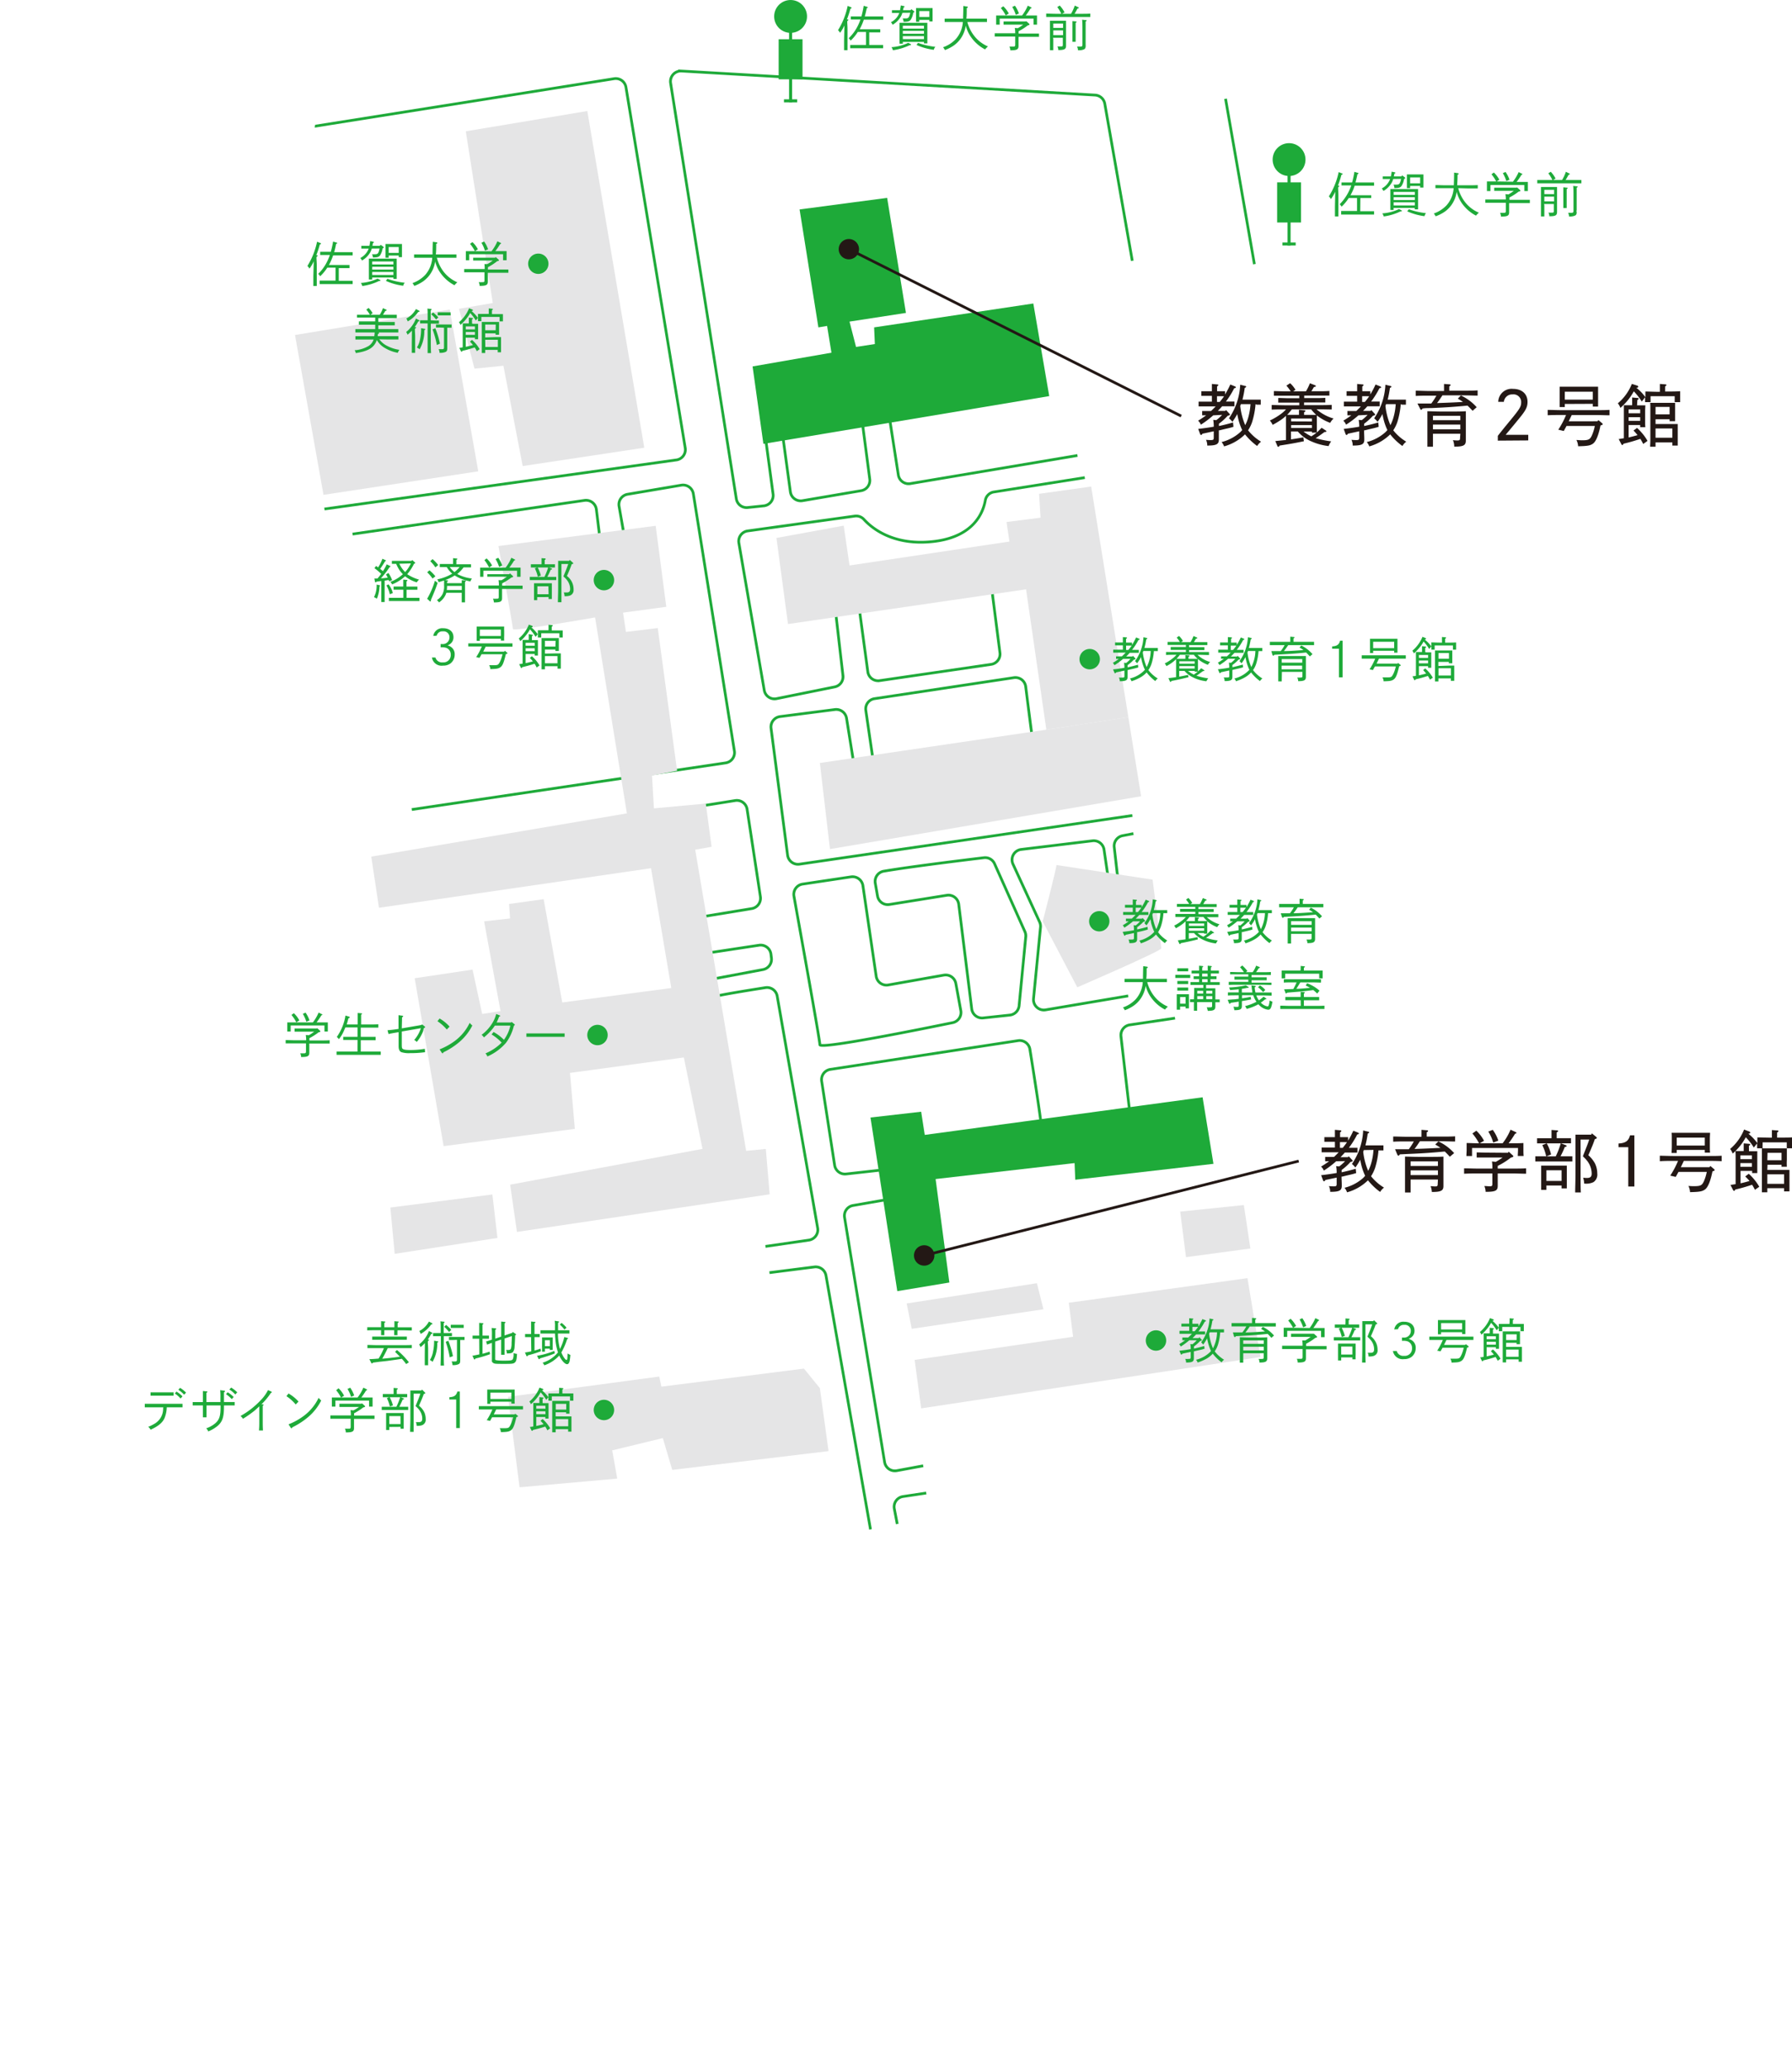 <svg xmlns="http://www.w3.org/2000/svg" xmlns:xlink="http://www.w3.org/1999/xlink" viewBox="0 0 414.46 478.28"><defs><style>.cls-1,.cls-3,.cls-8{fill:none;}.cls-2{clip-path:url(#clip-path);}.cls-3{stroke:#1eaa39;}.cls-3,.cls-8{stroke-miterlimit:10;stroke-width:0.63px;}.cls-4{fill:#e5e5e6;}.cls-5{fill:#1eaa39;}.cls-6{fill:#231815;}.cls-7{fill:#888;}.cls-8{stroke:#231815;}</style><clipPath id="clip-path" transform="translate(28.04 -21.2)"><polygon class="cls-1" points="48.39 23.94 162.51 2.75 251.23 0 345.23 60.04 384.78 123.68 397.97 329.41 169.5 375.69 0 375.69 0 335.65 53.15 201.51 29.77 160.94 48.39 23.94"/></clipPath></defs><g id="Layer_2" data-name="Layer 2"><g id="デザイン"><g class="cls-2"><path class="cls-3" d="M38.88,51.33,114,39.4a2.39,2.39,0,0,1,2.74,2l13.7,83.4a2.4,2.4,0,0,1-2,2.77L47,138.92" transform="translate(28.04 -21.2)"/><path class="cls-3" d="M53.5,144.72l53.66-7.79a2.41,2.41,0,0,1,2.73,2.09l.82,6.71" transform="translate(28.04 -21.2)"/><path class="cls-3" d="M116.28,144.83l-1.14-6.54a2.4,2.4,0,0,1,2-2.78l12.4-2.1a2.41,2.41,0,0,1,2.78,2l9.49,59.47a2.4,2.4,0,0,1-2,2.76L67.2,208.43" transform="translate(28.04 -21.2)"/><path class="cls-3" d="M233.84,81.52l-6.36-36.33a2.42,2.42,0,0,0-2.24-2l-95.67-5.56a2.41,2.41,0,0,0-2.51,2.78l15.2,96.17a2.4,2.4,0,0,0,2.62,2l3.75-.39a2.41,2.41,0,0,0,2.13-2.72l-2.34-17.4" transform="translate(28.04 -21.2)"/><line class="cls-3" x1="290.12" y1="61.09" x2="283.45" y2="22.85"/><path class="cls-3" d="M152.43,117.84,154.77,135a2.41,2.41,0,0,0,2.79,2l13.56-2.31a2.41,2.41,0,0,0,2-2.69L171,115.83" transform="translate(28.04 -21.2)"/><path class="cls-3" d="M177.2,114.71l2.53,16.34a2.4,2.4,0,0,0,2.77,2l38.66-6.51" transform="translate(28.04 -21.2)"/><path class="cls-3" d="M222.85,131.66l-21,3.32a2.38,2.38,0,0,0-2,1.92c-.49,2.82-2.62,8.34-11.68,9.5-9.54,1.21-14.63-3.11-16.42-5.09a2.4,2.4,0,0,0-2.1-.75L144.85,144a2.4,2.4,0,0,0-2,2.79l5.86,34a2.4,2.4,0,0,0,2.83,2L165,180.07a2.39,2.39,0,0,0,1.92-2.63l-1.75-15.2" transform="translate(28.04 -21.2)"/><path class="cls-3" d="M201.3,157.11l1.93,15.06a2.4,2.4,0,0,1-2,2.68l-25.83,3.77a2.4,2.4,0,0,1-2.73-2.05l-2.12-15.67" transform="translate(28.04 -21.2)"/><path class="cls-3" d="M210.89,193c-.16-.82-1.18-8.83-1.7-13a2.4,2.4,0,0,0-2.74-2.07l-32.24,4.86a2.39,2.39,0,0,0-2,2.72l2.33,15.93" transform="translate(28.04 -21.2)"/><path class="cls-3" d="M170.06,201.73l-2.31-14.43a2.42,2.42,0,0,0-2.68-2l-12.7,1.63a2.41,2.41,0,0,0-2.08,2.7L154.12,219a2.42,2.42,0,0,0,2.73,2.07l77-11.26" transform="translate(28.04 -21.2)"/><path class="cls-3" d="M131.68,208,142,206.35a2.4,2.4,0,0,1,2.75,2l3.08,20.25a2.42,2.42,0,0,1-2,2.74l-12.61,2.07" transform="translate(28.04 -21.2)"/><path class="cls-3" d="M234.1,214l-2.5.48a2.41,2.41,0,0,0-1.94,2.63l.87,7.6" transform="translate(28.04 -21.2)"/><path class="cls-3" d="M228.3,224.49l-1-6.83a2.4,2.4,0,0,0-2.67-2l-16.49,2a2.41,2.41,0,0,0-1.89,3.4l6.15,13.37a2.38,2.38,0,0,1,.21,1.24L211,252.15a2.4,2.4,0,0,0,2.79,2.61l19.1-3.23" transform="translate(28.04 -21.2)"/><path class="cls-3" d="M176.42,222.68c5.84-1,18.5-2.56,23.13-3.11A2.38,2.38,0,0,1,202,221l7,15.66a2.42,2.42,0,0,1,.2,1.22l-1.54,15.93a2.41,2.41,0,0,1-2.14,2.16l-6.18.66a2.41,2.41,0,0,1-2.64-2.1l-3-24.19a2.4,2.4,0,0,0-2.76-2.08l-13.28,2.13a2.4,2.4,0,0,1-2.75-2l-.52-2.95A2.4,2.4,0,0,1,176.42,222.68Z" transform="translate(28.04 -21.2)"/><path class="cls-3" d="M157.55,225.68,168.78,224a2.42,2.42,0,0,1,2.75,2l3.08,21a2.4,2.4,0,0,0,2.8,2l12.83-2.27a2.4,2.4,0,0,1,2.79,1.93l1.15,6.27a2.4,2.4,0,0,1-1.87,2.79c-7.49,1.54-30.73,6.22-30.73,5.1s-4.57-26.37-6-34.39A2.4,2.4,0,0,1,157.55,225.68Z" transform="translate(28.04 -21.2)"/><path class="cls-3" d="M243.72,256.68l-10.5,1.56a2.4,2.4,0,0,0-2,2.65l2.19,18.94" transform="translate(28.04 -21.2)"/><path class="cls-3" d="M212.9,282.73c0-1.57-1.91-13.66-2.74-18.85a2.4,2.4,0,0,0-2.74-2L164,268.53a2.4,2.4,0,0,0-2,2.75L165,290.72a2.41,2.41,0,0,0,2.64,2l9.76-1.09" transform="translate(28.04 -21.2)"/><path class="cls-3" d="M178.76,298.35,169.29,300a2.4,2.4,0,0,0-2,2.75l9.26,56.59a2.41,2.41,0,0,0,2.81,2l6.12-1.13" transform="translate(28.04 -21.2)"/><path class="cls-3" d="M135.25,241.67l12.28-1.86a2.4,2.4,0,0,1,2.74,2.09l.11.89a2.41,2.41,0,0,1-1.94,2.65l-13.19,2.48" transform="translate(28.04 -21.2)"/><path class="cls-3" d="M-13,408.09l184.49-29.26a2.39,2.39,0,0,0,2-2.78L163,316.22a2.42,2.42,0,0,0-2.68-2l-10.4,1.32" transform="translate(28.04 -21.2)"/><path class="cls-3" d="M137.26,251.71c.65-.32,7.91-1.49,11.73-2.09a2.39,2.39,0,0,1,2.73,2l9.35,53.6a2.41,2.41,0,0,1-2,2.79L149,309.47" transform="translate(28.04 -21.2)"/><path class="cls-3" d="M-10.87,417.13,170,388.7a2.53,2.53,0,0,1,1.19.11l2.88,1a2.39,2.39,0,0,1,1.22,1c.81,1.27,2.29,4,1.68,6.49-.84,3.34-4.86,12.88-4.86,12.88" transform="translate(28.04 -21.2)"/><path class="cls-3" d="M186.18,366.51l-5.38.81a2.4,2.4,0,0,0-2,2.83l3.6,18.65a2.4,2.4,0,0,0,2.77,1.91l11.23-1.94" transform="translate(28.04 -21.2)"/><path class="cls-3" d="M201.24,414.88l-4.85.67L194.21,401l-9,1.5,2.34,16.74s14.06,7,18.07,11.21,9.37,11.71,9.54,15.73.17,8.7.17,8.7l1.67,1.34L238.39,453" transform="translate(28.04 -21.2)"/><path class="cls-3" d="M178,417.72l4.52-1,1,5.52s14.06,6.53,19.08,12.05,7.2,8.37,7.36,9.71.17,11.37,1.18,12.55,4.51,4.35,4.51,6.19-4,7.19-5.52,12.55-.17,12.38-.17,12.38l-12.05-5.52-4-25.77" transform="translate(28.04 -21.2)"/><polyline class="cls-3" points="217.4 437.02 220.41 458.11 202.17 461.12 201.84 458.11"/><polyline class="cls-3" points="198.32 466.98 223.09 463.13 237.15 470.82 234.8 478.19"/><path class="cls-3" d="M238.89,456.38l-19.74,2.51a9.61,9.61,0,0,1,.33,6.69c-1.17,3.68-7,10-5.35,18.75s2.67,9.87,2.67,9.87l2.18,2.34" transform="translate(28.04 -21.2)"/><path class="cls-3" d="M84.77,442.82s23.93,1,34.47-3.18,15.23-11.54,21.59-12.21,10.88,4,10.88,4" transform="translate(28.04 -21.2)"/><path class="cls-3" d="M84.77,439.64s23.76.34,30.29-2.17,17.4-6.19,18.07-15.06-12-12.05-15.39-12.72-8.54-2-10.71-4.18a28.08,28.08,0,0,1-4.19-6.53" transform="translate(28.04 -21.2)"/><path class="cls-3" d="M107.19,398.64a8.66,8.66,0,0,0,5.69,6.87c5.36,2.17,13.72,1.67,17.57,4.35s3.52,7,8.37,10.71,13.72,8,13.72,8" transform="translate(28.04 -21.2)"/><polygon class="cls-4" points="107.73 30.37 135.84 25.68 149.01 103.55 120.89 107.79 116.43 84.59 109.74 85.26 106.17 71.42 113.98 70.08 107.73 30.37"/><polygon class="cls-4" points="68.23 77.48 104.02 71.59 110.61 109.01 74.82 114.45 68.23 77.48"/><path class="cls-4" d="M134.94,289.39l-4.82-23.62-26.33,3.57,1.12,12.94-30.35,4-6.69-38.83,13.38-2,2.23,10.26,4.24-.67-3.79-20.75,6-.67-.23-3.35,8-1.11L102,253.05l25.22-3.34L122.53,222l-62.92,9.15-1.78-11.83,59.12-10L109.59,164s-19,3.35-19,2.68-3.35-19.19-3.35-19.19l36.37-4.68,2.45,18.74-10,1.34.67,4.46,7.36-.89,4.47,33-5.8,1.12.44,7.58,12-1.11,1.34,10-3.79.67,12.18,72Z" transform="translate(28.04 -21.2)"/><polygon class="cls-4" points="172.44 266.18 177.12 265.73 178.01 276.22 119.56 284.92 117.99 273.99 162.4 265.73 172.44 266.18"/><polygon class="cls-5" points="196.48 74.38 209.53 72.37 205.18 45.76 184.93 48.44 189.28 75.72 191.29 75.38 192.3 81.57 174.06 84.75 176.56 102.66 242.67 91.61 238.99 70.19 202.17 75.72 202.34 79.57 197.99 80.24 196.48 74.38"/><polygon class="cls-4" points="242 168.76 189.62 176.46 191.96 196.38 263.92 184.16 260.97 165.86 242 168.76"/><polygon class="cls-4" points="117.49 323.06 152.47 318.37 152.97 320.71 185.94 316.53 189.62 321.05 191.63 335.61 155.48 339.96 153.3 332.6 141.59 335.44 142.76 341.97 120.17 343.98 117.49 323.06"/><path class="cls-4" d="M216.3,221.26c0,.83-3.18,13.05-3.18,13.05l8,15.23s19.41-8.37,19.41-9-2-15.9-2-15.9Z" transform="translate(28.04 -21.2)"/><polygon class="cls-5" points="201.33 258.46 207.53 298.62 219.57 296.62 216.39 272.69 248.53 269 248.69 272.85 280.65 269.17 278.14 253.78 213.88 262.48 213.05 257.12 201.33 258.46"/><polygon class="cls-4" points="209.7 301.47 210.87 307.33 241.33 302.81 239.82 296.78 209.7 301.47"/><polygon class="cls-4" points="272.96 280.22 274.3 290.76 289.19 288.75 287.68 278.71 272.96 280.22"/><polygon class="cls-4" points="211.54 314.52 213.05 325.73 291.53 313.85 288.52 295.61 247.19 301.3 248.19 309.17 211.54 314.52"/><polygon class="cls-4" points="90.28 279.28 113.88 276.26 115.05 286.31 91.29 289.99 90.28 279.28"/><polygon class="cls-4" points="230.28 366.73 288.02 356.53 292.54 382.3 230.12 394.18 227.27 380.12 232.46 378.95 230.28 366.73"/><path class="cls-4" d="M227.85,421.57,233,452.2s46-6.46,45.87-7.12-2.68-13.89-2.68-13.89l-11.06,1.59.33,3-28.11,4.35-1.51-7.53,14.39-2.18-2-12.22Z" transform="translate(28.04 -21.2)"/><polygon class="cls-4" points="278.48 398.7 280.15 409.07 286.68 407.9 284.84 397.53 278.48 398.7"/><polygon class="cls-4" points="261.41 441.87 263.92 454.26 304.75 447.06 302.24 435.01 261.41 441.87"/><polygon class="cls-4" points="148.45 423.46 176.4 419.45 177.07 423.13 192.46 420.79 197.32 444.38 192.97 445.39 195.98 468.48 151.97 475.18 147.45 441.37 155.98 439.87 154.98 432 149.62 432.17 148.45 423.46"/><polygon class="cls-4" points="213.72 423.63 227.1 422.46 229.45 435.35 215.72 437.36 213.72 423.63"/><polygon class="cls-4" points="0 426.95 5.98 465.63 52.74 458.6 46.77 419.21 0 426.95"/><polygon class="cls-4" points="260.97 165.86 252.37 112.53 240.32 114.21 240.66 119.73 232.79 120.73 233.46 125.25 196.48 130.78 195.14 121.57 179.58 124.42 182.25 144.33 237.31 136.3 242 168.76 260.97 165.86"/><path class="cls-5" d="M44.53,81.63a9.35,9.35,0,0,1-1,1.7,2.59,2.59,0,0,0-.47-.62,17.12,17.12,0,0,0,2.23-5.61l.74.3c.11,0,.16.09.16.15s0,.12-.26.19a20.76,20.76,0,0,1-.82,2.49h.13c.13,0,.18.05.18.12s-.05.12-.2.21,0,.93,0,1.89v2.63c0,1,0,1.74,0,2.26h-.79c0-.5,0-1.25,0-2.26Zm5.78,4.51h1.45c.51,0,1.28,0,1.76,0v.77c-.48,0-1.25,0-1.76,0H47.67c-.57,0-1.3,0-1.77,0V86.1c.47,0,1.2,0,1.77,0h1.9v-3H47.66a10.31,10.31,0,0,1-1.66,2,1.81,1.81,0,0,0-.44-.56,10.25,10.25,0,0,0,2.16-3.06,12.21,12.21,0,0,0,.53-1.3h-.47c-.57,0-1.29,0-1.77,0v-.75l1.77,0h.69A23.21,23.21,0,0,0,49,77.06l.75.23c.14,0,.2.09.2.14s0,.09-.25.17c-.14.73-.29,1.34-.45,1.92h2.51l1.76,0v.75c-.48,0-1.25,0-1.76,0H49a13.21,13.21,0,0,1-.66,1.63c-.1.2-.2.4-.3.58h3.66l1.1,0v.73l-1.1,0H50.31Z" transform="translate(28.04 -21.2)"/><path class="cls-5" d="M57.94,78.69a3.54,3.54,0,0,1-.52,1.14,5.1,5.1,0,0,1-1.75,1.63,1.53,1.53,0,0,0-.39-.58,4.14,4.14,0,0,0,1.54-1.38,3.63,3.63,0,0,0,.41-.81H56.4l-.87,0v-.64h1.86c.07-.3.13-.65.19-1.1l.71.15c.09,0,.14.07.14.14s0,.09-.2.16l-.14.65h1.72l.2-.23.63.46a.21.21,0,0,1,.08.16c0,.07-.06.11-.27.2a4.19,4.19,0,0,1-.57,1.61c-.3.39-.62.49-1.66.5A2.35,2.35,0,0,0,58,80a6.09,6.09,0,0,0,.69,0c.64,0,.82-.18,1.06-1.33Zm1.87,7.23c.08,0,.13.08.13.15s-.08.13-.35.13a12.61,12.61,0,0,1-3.83,1.15,2.61,2.61,0,0,0-.34-.71,10.63,10.63,0,0,0,3.86-1Zm-1.76-.08h-.78c0-.44,0-1.08,0-2V82.77c0-.67,0-1.41,0-1.76l.94,0h4.57l.93,0c0,.38,0,.56,0,1.76v1c0,.88,0,1.52,0,1.94h-.77v-.33H58.05Zm4.89-4.16H58.05v.68h4.89Zm-4.89,1.87h4.89V82.9H58.05Zm0,1.25h4.89v-.7H58.05Zm3.81-4h-.75c0-.26,0-.63,0-1.17v-1c0-.36,0-.78,0-1l.79,0h2.22l.81,0c0,.19,0,.61,0,1v.89c0,.52,0,.9,0,1.15h-.75v-.37H61.86Zm-.29,4.89a17.24,17.24,0,0,0,4,.9,1.73,1.73,0,0,0-.36.7,13.88,13.88,0,0,1-4-1.13Zm2.61-7.36H61.86v1.36h2.32Z" transform="translate(28.04 -21.2)"/><path class="cls-5" d="M73,80.81A8.92,8.92,0,0,0,74.53,84a8.08,8.08,0,0,0,3.2,2.49,6,6,0,0,0-.66.68,9.1,9.1,0,0,1-3.16-2.73,7.72,7.72,0,0,1-1.3-2.77,7.42,7.42,0,0,1-.5,1.77,6.84,6.84,0,0,1-2.2,2.77,9.12,9.12,0,0,1-2.13,1.12,3.19,3.19,0,0,0-.43-.65,7.48,7.48,0,0,0,2.93-1.87A6.64,6.64,0,0,0,71.92,81c0-.07,0-.12,0-.18h-2c-.6,0-1.6,0-2.19,0v-.78c.56,0,1.55,0,2.19,0H72c0-.52,0-1.26.06-2.93l.79.12c.18,0,.26.08.26.17s-.07.13-.26.19c0,1,0,1.77-.09,2.45h2.55c.7,0,1.65,0,2.21,0v.78c-.59,0-1.53,0-2.21,0Z" transform="translate(28.04 -21.2)"/><path class="cls-5" d="M86.63,80.66l.6.55c.09.09.13.13.13.18s0,.15-.41.22A13.59,13.59,0,0,1,84.81,83c0,.17,0,.35,0,.53h2.53c.7,0,1.64,0,2.2,0v.76c-.58,0-1.52,0-2.2,0H84.79V85c0,.19,0,.78,0,1.17a1.19,1.19,0,0,1,0,.15c0,.8-.37,1-1.9,1a2.14,2.14,0,0,0-.21-.87,8.64,8.64,0,0,0,.92,0c.36,0,.41-.07.41-.47V84.18H81.52c-.6,0-1.6,0-2.2,0v-.76c.58,0,1.57,0,2.2,0h2.54A7.83,7.83,0,0,0,84,82.27l.69,0a9.87,9.87,0,0,0,1.25-.81h-3c-.47,0-1.12,0-1.54,0V80.8c.42,0,1.07,0,1.54,0h3.53Zm-1-1.34A10,10,0,0,0,87,77l.74.37c.09,0,.12.08.12.12s-.06.12-.22.15a17.61,17.61,0,0,1-1.12,1.64h.73c.54,0,1.39,0,1.88,0,0,.39,0,.59,0,.84v.27c0,.28,0,.61,0,1h-.82c0-.32,0-.71,0-1V80H80.48v.4c0,.26,0,.65,0,1H79.7c0-.36,0-.69,0-1v-.27c0-.25,0-.45,0-.84.5,0,1.25,0,2,0Zm-4.41-2.13a6,6,0,0,1,1.27,1.67l-.69.44a8.62,8.62,0,0,0-1.13-1.7Zm2.71-.13a6.93,6.93,0,0,1,.92,1.8l-.73.31a8.27,8.27,0,0,0-.82-1.83Z" transform="translate(28.04 -21.2)"/><path class="cls-5" d="M98.81,82.2a2.35,2.35,0,1,1-2.35-2.35A2.35,2.35,0,0,1,98.81,82.2Z" transform="translate(28.04 -21.2)"/><path class="cls-5" d="M59.69,99.68a5,5,0,0,0,1.64,1.43,9,9,0,0,0,3,1,2.57,2.57,0,0,0-.37.69,9,9,0,0,1-3.09-1.18,4.89,4.89,0,0,1-1.75-1.78,4.88,4.88,0,0,1-.28.63c-.68,1.3-2,2-4.59,2.39a2,2,0,0,0-.27-.66,7.27,7.27,0,0,0,3.26-1,2.87,2.87,0,0,0,1.13-1.47h-2c-.62,0-1.61,0-2.21,0v-.78c.57,0,1.57,0,2.21,0h2.15a8.3,8.3,0,0,0,.1-1l.78.14c.16,0,.23.07.23.15s-.06.13-.27.21c0,.17,0,.34-.06.49h2.6c.7,0,1.64,0,2.2,0v.78c-.58,0-1.52,0-2.2,0Zm-.95-3.38H57.15c-.6,0-1.6,0-2.19,0v-.77c.57,0,1.56,0,2.19,0h1.59v-.89h-2c-.61,0-1.6,0-2.21,0V94c.58,0,1.57,0,2.21,0h.77a6.72,6.72,0,0,0-.83-1.19l.53-.39a5.37,5.37,0,0,1,.94,1.23l-.53.35h2.17a7.53,7.53,0,0,0,.74-1.53l.77.35a.15.15,0,0,1,.09.12c0,.09-.08.12-.29.15-.14.18-.33.58-.57.91h1c.69,0,1.63,0,2.2,0v.78c-.59,0-1.53,0-2.2,0H59.46v.89h1.6c.7,0,1.64,0,2.2,0v.77c-.58,0-1.52,0-2.2,0h-1.6v.88h2.41c.7,0,1.65,0,2.21,0v.77c-.6,0-1.53,0-2.21,0H56.36c-.62,0-1.61,0-2.21,0v-.77c.57,0,1.57,0,2.21,0h2.38Z" transform="translate(28.04 -21.2)"/><path class="cls-5" d="M67.23,97.68a12.35,12.35,0,0,1-1,.93,4.17,4.17,0,0,0-.33-.63,7.29,7.29,0,0,0,2.26-3.11l.62.32c.14.08.2.14.2.2s-.06.13-.29.16a9.88,9.88,0,0,1-.83,1.31H68c.12,0,.19,0,.19.11s-.07.13-.21.21,0,1,0,1.9v1.46c0,1,0,1.77,0,2.27H67.2c0-.5,0-1.25,0-2.27ZM68.78,93c.14.07.21.13.21.2s-.07.12-.3.15a7.63,7.63,0,0,1-2.43,2.19,3.51,3.51,0,0,0-.32-.68,5.3,5.3,0,0,0,2.22-2.18Zm1.32,4.24c.16,0,.22.06.22.13s0,.1-.23.19A8.45,8.45,0,0,1,69,102a1.7,1.7,0,0,0-.62-.42,5.53,5.53,0,0,0,.75-2,11.21,11.21,0,0,0,.22-2.48Zm2.5-1.91.88,0v.73c-.23,0-.58,0-.88,0h-1v3.57c0,1.43,0,2.51.06,3.23h-.8c0-.72,0-1.8,0-3.23V96H70c-.3,0-.65,0-.88,0v-.73l.88,0h.87c0-1.48,0-2.39-.06-2.7l.81.08c.09,0,.16.06.16.11s0,.12-.2.21c0,.35,0,.77,0,2.3Zm-.48-1.87a7.81,7.81,0,0,1,1.22,1.15l-.52.49a8.68,8.68,0,0,0-1.13-1.21Zm.52,3.66a19.11,19.11,0,0,1,1.07,3.56L73,101A22.21,22.21,0,0,0,72,97.38Zm1-.17H72.8v-.71l.87,0h1.86l.87,0V97h-1v2.51c0,.44,0,.84,0,1.78,0,.12,0,.39,0,.46,0,.49-.08.69-.37.84a3,3,0,0,1-1.42.21,1.56,1.56,0,0,0-.21-.84c.36,0,.55,0,.81,0s.44,0,.44-.43V97Zm2.55-2.8h-3v-.72l.66,0h1.66l.66,0Z" transform="translate(28.04 -21.2)"/><path class="cls-5" d="M81.17,92.78c.1,0,.15.09.15.17s0,.15-.31.18a8.17,8.17,0,0,1,1.48,1.59l-.48.61a10.28,10.28,0,0,0-1.31-1.74,7,7,0,0,1-.84,1.27,9.25,9.25,0,0,1-1.39,1.47,3,3,0,0,0-.36-.6,8.36,8.36,0,0,0,2.34-3.23Zm.15,3.31,1.22,0c0,.2,0,.63,0,1v1.42c0,.52,0,.9,0,1.15H81.8v-.37H79.68v2.12c.56-.12,1.11-.25,1.67-.41a8,8,0,0,0-.7-.78l.47-.41a8,8,0,0,1,1.77,2.14l-.65.48a6.55,6.55,0,0,0-.5-.88,27.59,27.59,0,0,1-2.82.79c-.1.16-.15.21-.21.21s-.12-.06-.16-.15l-.36-.75c.28,0,.54-.07.79-.12V97c0-.34,0-.77,0-1l1.21,0h.2v-.64c0-.31,0-.55,0-.71l.75.08c.15,0,.2,0,.2.11s0,.12-.21.22v.94Zm.48.61H79.68v.68H81.8Zm0,1.28H79.68v.66H81.8ZM85,93.25c0-.31,0-.55,0-.71l.75.07c.15,0,.21.06.21.12s-.06.12-.22.22v.9h.35c.76,0,1.63,0,2.19,0,0,.36,0,.49,0,.71v.32c0,.19,0,.44,0,.65H87.5c0-.2,0-.48,0-.65V94.5H83.29v.33c0,.17,0,.45,0,.65h-.78c0-.21,0-.45,0-.65v-.32c0-.2,0-.45,0-.71.56,0,1.43,0,2.19,0H85Zm1.63,5.91c.48,0,.82,0,1.21,0,0,.2,0,.63,0,1v1.37c0,.52,0,.9,0,1.15h-.77v-.56H84.18v.72h-.79c0-.27,0-.63,0-1.18v-5c0-.36,0-.78,0-1h4c0,.2,0,.62,0,1v.81c0,.52,0,.9,0,1.15h-.8v-.32H84.18v.94Zm0-2.9H84.18v1.32H86.6Zm-2.42,5.19h2.89V99.78H84.18Z" transform="translate(28.04 -21.2)"/><path class="cls-5" d="M59.7,156.55c.09,0,.12,0,.12.11a.17.17,0,0,1,0,.12l-.09.05a8.08,8.08,0,0,1-.6,2.84,2.92,2.92,0,0,0-.67-.36,6,6,0,0,0,.61-2.85v-.06ZM58.55,155c.26,0,.49,0,.71,0,.3-.34.58-.7.86-1.07a11.29,11.29,0,0,0-1.56-1.32l.38-.52.47.34a9.86,9.86,0,0,0,1-2l.72.33c.05,0,.1.07.1.1s-.07.12-.21.16c-.19.32-.39.64-.76,1.21-.13.19-.25.37-.38.54.22.17.44.35.64.53a10,10,0,0,0,.88-1.58l.76.37c.07,0,.11.07.11.11s-.07.12-.21.17a19.92,19.92,0,0,1-2,2.58c.53,0,1-.08,1.57-.14a7.15,7.15,0,0,0-.4-.75l.57-.34a7.52,7.52,0,0,1,.85,1.64l-.69.3c0-.11-.08-.22-.12-.32-.3.05-.61.11-.92.15v2.69c0,1,0,1.76,0,2.26h-.78c0-.5,0-1.26,0-2.26v-2.61l-1.11.16c-.09.13-.15.16-.2.16s-.11-.06-.15-.16Zm3.26,1.35a5,5,0,0,1,1,2l-.69.3a7,7,0,0,0-.79-2.05ZM66,159.46h1.87l1.11,0v.74l-1.11,0H63l-1.1,0v-.74l1.1,0h2.24v-1.88H64.1l-1.11,0v-.73c.32,0,.79,0,1.11,0h1.12v-.6c0-.51,0-.64,0-1l.78.07c.13,0,.19.06.19.11s0,.13-.21.22v1.22h1.42c.32,0,.78,0,1.1,0v.73l-1.1,0H66Zm1.31-8.73.58.51c.07.07.1.11.1.17s-.07.13-.27.17A10.89,10.89,0,0,1,66.14,154a9.49,9.49,0,0,0,2.74,1.25,3,3,0,0,0-.53.64,8,8,0,0,1-2.7-1.41,9.75,9.75,0,0,1-3,1.88,1.85,1.85,0,0,0-.42-.59A8.71,8.71,0,0,0,65.14,154a6.22,6.22,0,0,1-1-1.28,9.54,9.54,0,0,1-.55-1.11c-.32,0-.73,0-1,0v-.69l1.1,0h3.42Zm-3,.85a7.21,7.21,0,0,0,1.35,1.93,6.56,6.56,0,0,0,.77-1,10.11,10.11,0,0,0,.57-1Z" transform="translate(28.04 -21.2)"/><path class="cls-5" d="M71.29,153.1a9,9,0,0,1,1.37,1.39L72,155a9.28,9.28,0,0,0-1.24-1.44ZM73.18,156c-.43,1.27-.68,1.9-1.31,3.38a6.53,6.53,0,0,0-.27.7v.1a.12.12,0,0,1-.11.13.17.17,0,0,1-.14-.08l-.6-.55a18.61,18.61,0,0,0,1.8-4.17ZM72,150.51a8.28,8.28,0,0,1,1.31,1.38l-.66.53A7.19,7.19,0,0,0,71.47,151Zm3.36,4.91c.14,0,.2,0,.2.12s0,.1-.2.17v.36h3.39c0-.3,0-.52,0-.69l.77.07c.13,0,.19.06.19.11s-.06.13-.2.22c0,.26,0,.56,0,1.26v1.85c0,.74,0,1.3,0,1.62h-.76c0-.39,0-.92,0-1.62v-.6H75.2a5.55,5.55,0,0,1-.2.52,4.35,4.35,0,0,1-1.51,1.72A1.81,1.81,0,0,0,73,160a3.63,3.63,0,0,0,1.31-1.4,4,4,0,0,0,.36-2v-1.14l-1.27.39a2.17,2.17,0,0,0-.31-.65A11.4,11.4,0,0,0,76.34,154l.21-.12a6.12,6.12,0,0,1-1.26-1.52H75l-1.33,0v-.72c.34,0,.9,0,1.33,0h1.75V151a6.88,6.88,0,0,0,0-.71l.77.08c.14,0,.2,0,.2.11s-.06.13-.21.22v1h2.06c.43,0,1,0,1.33,0v.72l-1.33,0h-.39a8.2,8.2,0,0,1-1.46,1.54A9.52,9.52,0,0,0,81.11,155a2.08,2.08,0,0,0-.35.67,9.81,9.81,0,0,1-3.46-1.27l-.18-.11-.34.21a9.23,9.23,0,0,1-1.86.85Zm0,1.29a7.57,7.57,0,0,1-.06.95h3.46v-.95Zm.62-4.36a6,6,0,0,0,1.09,1.16,7.19,7.19,0,0,0,1.18-1.16Z" transform="translate(28.04 -21.2)"/><path class="cls-5" d="M89.91,153.81l.61.56c.09.09.12.13.12.17s0,.16-.41.23a13.45,13.45,0,0,1-2.13,1.35c0,.18,0,.36,0,.53h2.53c.69,0,1.63,0,2.2,0v.76c-.59,0-1.53,0-2.2,0H88.08v.79c0,.2,0,.79,0,1.18a1.19,1.19,0,0,1,0,.15c0,.8-.36,1-1.9,1a1.85,1.85,0,0,0-.21-.86,8.68,8.68,0,0,0,.93,0c.35,0,.41-.07.41-.47v-1.83H84.81c-.61,0-1.61,0-2.2,0v-.76c.57,0,1.57,0,2.2,0h2.54a7.34,7.34,0,0,0-.09-1.22l.69,0a10.27,10.27,0,0,0,1.25-.81h-3c-.46,0-1.12,0-1.54,0V154c.42,0,1.08,0,1.54,0h3.53Zm-1-1.33a10.36,10.36,0,0,0,1.32-2.28l.74.37c.09,0,.12.07.12.12s0,.12-.22.15a19.61,19.61,0,0,1-1.11,1.64h.73c.54,0,1.39,0,1.87,0,0,.4,0,.6,0,.84v.28c0,.28,0,.61,0,1h-.81c0-.32,0-.72,0-1v-.4H83.77v.4c0,.25,0,.65,0,1H83c0-.36,0-.69,0-1v-.28c0-.24,0-.44,0-.84.5,0,1.25,0,2,0Zm-4.41-2.13A6.28,6.28,0,0,1,85.78,152l-.7.45A9.68,9.68,0,0,0,84,150.75Zm2.7-.14a6.94,6.94,0,0,1,.92,1.8l-.73.31a7.75,7.75,0,0,0-.82-1.82Z" transform="translate(28.04 -21.2)"/><path class="cls-5" d="M97.88,154.62a15.14,15.14,0,0,0,.88-2.24l.78.3a.18.18,0,0,1,.1.13c0,.08-.09.12-.3.14-.28.67-.49,1.1-.79,1.67h.74l1.32,0v.74l-1.32,0H95.81l-1.32,0v-.74l1.32,0ZM97.21,151c0-.17,0-.49,0-.71l.76.06c.14,0,.19.06.19.13s0,.13-.22.22v1H99c.43,0,1,0,1.32,0v.75c-.34,0-1,0-1.32,0H96.07c-.37,0-1,0-1.33,0v-.75c.33,0,.91,0,1.33,0h1.14Zm-1,8.3V160h-.74c0-.26,0-.63,0-1.18v-1.73c0-.35,0-.78,0-1l.8,0H98.8l.79,0c0,.2,0,.63,0,1v1.5c0,.52,0,.89,0,1.15h-.75v-.45Zm.07-6.91a7.55,7.55,0,0,1,.77,1.93l-.7.27a9.05,9.05,0,0,0-.69-1.94Zm2.52,4.41H96.25v1.84h2.59Zm5.65-5.47a.22.22,0,0,1,.09.15c0,.09,0,.12-.35.2a28.88,28.88,0,0,1-1.11,2.73,3.84,3.84,0,0,1,1.54,3.14,1.31,1.31,0,0,1-1,1.44,3.73,3.73,0,0,1-1.09.1,2.2,2.2,0,0,0-.18-.86c.16,0,.53,0,.71,0,.53,0,.76-.25.76-.8a3.31,3.31,0,0,0-.68-2,4.52,4.52,0,0,0-.61-.67l-.26-.26c.12-.3.23-.56.29-.7.36-.88.59-1.48.82-2.16h-1.57v5.61c0,1.42,0,2.53,0,3.23h-.82c0-.73.06-1.85.06-3.23v-5.34c0-.35,0-.78,0-1,.24,0,.47,0,.79,0h1.75l.15-.21Z" transform="translate(28.04 -21.2)"/><path class="cls-5" d="M114,155.36a2.36,2.36,0,1,1-2.36-2.35A2.36,2.36,0,0,1,114,155.36Z" transform="translate(28.04 -21.2)"/><path class="cls-5" d="M72.17,168.28a2.1,2.1,0,0,1,2.28-1.78c1.46,0,2.39.8,2.39,2.07a1.88,1.88,0,0,1-.89,1.65,2.21,2.21,0,0,1-.47.24,2.75,2.75,0,0,1,.64.27,2,2,0,0,1,1,1.85,2.56,2.56,0,0,1-1,2.08,2.8,2.8,0,0,1-1.71.49,2.26,2.26,0,0,1-2.55-1.88h.81a1.56,1.56,0,0,0,1.7,1.12,1.67,1.67,0,0,0,1.84-1.76,1.6,1.6,0,0,0-1-1.58,3.09,3.09,0,0,0-1.06-.14h-.28v-.76l.34,0a1.53,1.53,0,0,0,1.71-1.54,1.36,1.36,0,0,0-1.54-1.39,1.33,1.33,0,0,0-1.42,1Z" transform="translate(28.04 -21.2)"/><path class="cls-5" d="M88.69,171.69l.55.45c.05.05.09.09.09.14s-.08.14-.37.19c-.51,2.12-.8,2.79-1.39,3.13-.42.25-.81.32-2.21.35a1.81,1.81,0,0,0-.27-.9l.68,0c.9,0,1.18,0,1.41-.18s.69-1,1-2.35H83.33c-.18.32-.34.62-.47.83l-.77-.17a14.57,14.57,0,0,0,1.31-2.47h-.93c-.61,0-1.61,0-2.2,0V170c.57,0,1.57,0,2.2,0h5.81c.69,0,1.63,0,2.2,0v.77c-.59,0-1.53,0-2.2,0h-4c-.08.18-.18.39-.43.88l-.13.27h4.87Zm-5.75-2.28h-.73c0-.26,0-.63,0-1.17v-1.12c0-.36,0-.78,0-1h6.36a8.66,8.66,0,0,0,0,1v1.09a11,11,0,0,0,0,1.15H87.8v-.44H82.94Zm4.86-2.6H82.94v1.48H87.8Z" transform="translate(28.04 -21.2)"/><path class="cls-5" d="M95,165.93c.1,0,.15.1.15.18s0,.14-.31.18a7.89,7.89,0,0,1,1.48,1.59l-.48.61a10.28,10.28,0,0,0-1.31-1.74,7,7,0,0,1-.84,1.27,9.71,9.71,0,0,1-1.39,1.47,3.39,3.39,0,0,0-.36-.61,8.33,8.33,0,0,0,2.34-3.22Zm.15,3.32,1.22,0c0,.19,0,.63,0,1v1.42c0,.52,0,.9,0,1.15h-.74v-.37H93.53v2.12c.56-.12,1.11-.26,1.66-.41a8,8,0,0,0-.69-.79l.47-.4a8,8,0,0,1,1.77,2.14l-.65.47a7.14,7.14,0,0,0-.5-.87c-.7.24-1.53.48-2.83.79-.09.16-.14.21-.21.21s-.11-.06-.15-.15l-.36-.75.79-.12V170.2c0-.34,0-.78,0-1l1.21,0h.2v-.64c0-.31,0-.56,0-.71L95,168c.15,0,.2,0,.2.11s0,.12-.21.22v.94Zm.48.61H93.53v.68h2.12Zm0,1.28H93.53v.66h2.12Zm3.2-4.73c0-.31,0-.55,0-.71l.75.07c.15,0,.21,0,.21.12s-.06.12-.22.22v.9h.35c.76,0,1.63,0,2.19,0,0,.35,0,.49,0,.71V168c0,.19,0,.44,0,.65h-.77c0-.2,0-.49,0-.65v-.33H97.14V168c0,.16,0,.45,0,.65h-.78c0-.21,0-.45,0-.65v-.32c0-.2,0-.45,0-.71.56,0,1.43,0,2.19,0h.27Zm1.63,5.91c.48,0,.82,0,1.21,0,0,.2,0,.63,0,1v1.37c0,.52,0,.9,0,1.15h-.77v-.56H98V176h-.79c0-.26,0-.63,0-1.17v-5.05c0-.35,0-.77,0-1h4c0,.2,0,.62,0,1v.82c0,.52,0,.9,0,1.15h-.8v-.32H98v.94Zm0-2.91H98v1.33h2.42ZM98,174.61h2.89v-1.67H98Z" transform="translate(28.04 -21.2)"/><path class="cls-6" d="M252.56,117.26a21.17,21.17,0,0,1-2.86,2.16,2.52,2.52,0,0,0-.64-.92c.82-.5,1.35-.86,1.86-1.24H250v-1l.92,0h1.13c.41-.39.76-.73,1.07-1.07h-2.4c-.6,0-.88,0-1.54,0v-1.1c.44,0,1.09,0,1.54,0h1.53v-1.33h-1.51c-.39,0-.62,0-.93,0v-1.07c.23,0,.62,0,.93,0h1.51c0-.47,0-1.07,0-1.69l1.21.11c.19,0,.28.06.28.15s-.08.17-.29.31v1.12h.92c.39,0,.61,0,.93,0v.73a20,20,0,0,0,1.21-2.29l1.05.42c.14.06.23.13.23.23s0,.14-.38.21a19.57,19.57,0,0,1-1.92,3.08h.43c.6,0,.9,0,1.55,0v1.1l-1.55,0h-1.3c-.32.36-.66.73-1,1.07h1.71l.2-.2.78.85c.09.09.12.14.12.2s-.09.18-.51.26l-.35.37a12.4,12.4,0,0,1-1.69,1.47v.54c1.11-.23,2.2-.51,3.26-.82l.1,1c-1.18.37-1.29.33-3.19.81l-.19,0v.28c0,.28,0,1.11,0,1.66v.2c0,1.1-.56,1.39-2.68,1.39a3.08,3.08,0,0,0-.29-1.33,9,9,0,0,0,1.08.06c.64,0,.71-.08.71-.65v-1.38l-2.61.56c-.12.2-.2.29-.31.29s-.17-.09-.22-.18l-.45-1.22c1.24-.14,2.43-.31,3.59-.51a8.37,8.37,0,0,0-.12-1.58l.71.06a9.19,9.19,0,0,0,1.35-1.22Zm1.79-4.43h-.92v1.33h.63a14.26,14.26,0,0,0,1-1.31Zm8,1.84a19.12,19.12,0,0,1-.79,4.12,8.21,8.21,0,0,1-.94,1.93,11,11,0,0,0,3,2.63,3.8,3.8,0,0,0-.9,1,14.39,14.39,0,0,1-2.81-2.69,11.13,11.13,0,0,1-4.84,2.78,3.32,3.32,0,0,0-.58-1,10.12,10.12,0,0,0,4.34-2.31c.15-.15.29-.31.43-.46a13.06,13.06,0,0,1-1-3,5.57,5.57,0,0,1-.14-.71,16.14,16.14,0,0,1-1.13,1.81,4.17,4.17,0,0,0-.79-.82,15,15,0,0,0,2.6-7.77l1.13.28c.17,0,.25.1.25.19s-.1.15-.33.26a23.07,23.07,0,0,1-.53,2.72h4.23v1.16c-.23,0-.64,0-.93,0Zm-3.4,0-.14.42a15.55,15.55,0,0,0,1.15,4.44,9.7,9.7,0,0,0,.68-1.7,14.91,14.91,0,0,0,.54-3.16Z" transform="translate(28.04 -21.2)"/><path class="cls-6" d="M276.63,121.14l1-1,1,.65a.25.25,0,0,1,.11.17c0,.09-.09.14-.26.14h-.16c-.74.53-1.36,1-2.07,1.44a23.33,23.33,0,0,0,3.59.74,4.66,4.66,0,0,0-.6,1.09,13.79,13.79,0,0,1-3.95-1.07,8.51,8.51,0,0,1-3.17-2.31h-1.58v1.83c.84-.12,1.72-.26,2.86-.47l.13.9c-2.29.47-3,.59-5.61,1-.12.21-.21.29-.31.29a.27.27,0,0,1-.21-.18l-.48-1.15,2.47-.25V118.5c0-.53,0-.82,0-1.13a9.19,9.19,0,0,1-1.39,1.09,18,18,0,0,1-1.7,1,4.24,4.24,0,0,0-.64-1,15.08,15.08,0,0,0,2.42-1.42,7.48,7.48,0,0,0,1.3-1.15c-1.41,0-2,0-3.3.05v-1.07c.79,0,2.2.06,3.08.06h3.3v-.62h-2.39c-1,0-1.62,0-2.47,0v-1.07c.65,0,1.67.06,2.47.06h2.39v-.58h-3.08c-1.15,0-1.64,0-2.79,0v-1.07c.65,0,2,.07,2.79.07h1.1a9,9,0,0,0-1-1.33l.86-.56a6.09,6.09,0,0,1,1.24,1.53l-.54.36H274a12.36,12.36,0,0,0,.92-1.88l1.24.48a.22.22,0,0,1,.13.19c0,.11-.15.17-.43.18-.28.47-.45.78-.62,1h1.43c1.13,0,1.81,0,2.76-.07v1.07c-.72,0-1.94,0-2.76,0h-3.07v.58H276c1,0,1.44,0,2.48-.06v1.07c-.67,0-1.77,0-2.48,0h-2.43v.62h3.31c1.26,0,2,0,3.08-.06v1.07c-.82,0-2.13-.05-3.51-.05a10.35,10.35,0,0,0,3.95,2.14,3.34,3.34,0,0,0-.78,1,11.22,11.22,0,0,1-3.09-1.72c0,.31,0,.79,0,1.18v1.16c0,.75,0,1.14,0,1.53Zm-5.88-5.26c-.36.43-.71.88-1.1,1.27h2.74c0-.68,0-.91,0-1.17l1.2.11c.2,0,.29.07.29.17s-.09.17-.31.29v.6h2.8a10.72,10.72,0,0,1-1.16-1.27Zm4.64,2.8V118h-4.81v.66Zm0,1.5v-.66h-4.81v.66Zm0,1.09V121h-1.95a9.76,9.76,0,0,0,1.81,1.12,12.18,12.18,0,0,0,1.24-.88Z" transform="translate(28.04 -21.2)"/><path class="cls-6" d="M286.14,117.26a21.17,21.17,0,0,1-2.86,2.16,2.52,2.52,0,0,0-.64-.92c.82-.5,1.35-.86,1.86-1.24h-.91v-1l.93,0h1.13c.4-.39.75-.73,1.06-1.07h-2.39c-.61,0-.89,0-1.55,0v-1.1c.45,0,1.1,0,1.55,0h1.53v-1.33h-1.52c-.39,0-.62,0-.93,0v-1.07c.23,0,.62,0,.93,0h1.52c0-.47,0-1.07,0-1.69l1.2.11c.19,0,.28.06.28.15s-.08.17-.29.31v1.12h.93c.38,0,.6,0,.92,0v.73a18.47,18.47,0,0,0,1.21-2.29l1.05.42c.14.06.24.13.24.23s-.05.14-.39.21a19.57,19.57,0,0,1-1.92,3.08h.43c.61,0,.9,0,1.55,0v1.1l-1.55,0h-1.3c-.32.36-.66.73-1,1.07h1.72l.2-.2.77.85c.09.09.12.14.12.2s-.09.18-.51.26l-.35.37a12.4,12.4,0,0,1-1.69,1.47v.54c1.11-.23,2.2-.51,3.27-.82l.09,1c-1.18.37-1.29.33-3.19.81l-.19,0v.28c0,.28.05,1.11.05,1.66v.2c0,1.1-.56,1.39-2.68,1.39a3.08,3.08,0,0,0-.29-1.33,9,9,0,0,0,1.08.06c.64,0,.72-.08.72-.65v-1.38l-2.62.56c-.12.2-.2.29-.31.29s-.17-.09-.22-.18l-.44-1.22c1.23-.14,2.43-.31,3.59-.51a9,9,0,0,0-.13-1.58l.71.06a9.19,9.19,0,0,0,1.35-1.22Zm1.8-4.43H287v1.33h.63a14.26,14.26,0,0,0,1-1.31Zm8,1.84a19.74,19.74,0,0,1-.79,4.12,8.25,8.25,0,0,1-.95,1.93,11,11,0,0,0,3,2.63,3.59,3.59,0,0,0-.89,1,14.2,14.2,0,0,1-2.82-2.69,11.13,11.13,0,0,1-4.84,2.78,3.32,3.32,0,0,0-.58-1,10.12,10.12,0,0,0,4.34-2.31c.15-.15.29-.31.43-.46a13.06,13.06,0,0,1-1-3,5.57,5.57,0,0,1-.14-.71,14.8,14.8,0,0,1-1.13,1.81,4.17,4.17,0,0,0-.79-.82,15,15,0,0,0,2.6-7.77l1.13.28c.17,0,.25.1.25.19s-.09.15-.33.26a25.61,25.61,0,0,1-.52,2.72h4.22v1.16c-.23,0-.63,0-.93,0Zm-3.41,0-.14.42a15.55,15.55,0,0,0,1.15,4.44,9.7,9.7,0,0,0,.68-1.7,13.73,13.73,0,0,0,.54-3.16Z" transform="translate(28.04 -21.2)"/><path class="cls-6" d="M299.79,114.52H303a17.53,17.53,0,0,0,1.18-1.81h-1.71c-1.19,0-1.76,0-3.07.06v-1.21c.8,0,2.19.07,3.07.07h3.47V111c0-.49,0-.72,0-1l1.23.09c.2,0,.29.08.29.18s-.08.17-.31.29v1h3.48c1.26,0,2,0,3.08-.07v1.21c-.82,0-2.13-.06-3.08-.06h-5.06c-.4.6-.79,1.21-1.25,1.78,2-.06,4-.14,6-.26a13.21,13.21,0,0,0-1.19-.76l.71-.73a11.08,11.08,0,0,1,3.65,2.71l-.94.83c-.47-.51-.84-.88-1.18-1.2-2.75.26-5,.43-8.49.57-.95,0-1.15,0-1.89.09-.16.22-.25.31-.34.31s-.2-.12-.31-.39Zm9.92,7h-6.33v3h-1.29c0-.68,0-2.08,0-3v-2.21c0-1.78,0-2.54,0-3,.81,0,2,.07,3.08.07h2.73c1.3,0,2,0,3.08-.07,0,.48,0,1.3,0,2.7v1.92c0,.29,0,1,0,1.48,0,.26,0,.59,0,.71,0,1.09-.56,1.38-2.68,1.38A3.87,3.87,0,0,0,308,123a8.6,8.6,0,0,0,1,.07c.55,0,.65-.08.65-.64Zm-6.33-3.14h6.33v-1h-6.33Zm0,2.11h6.33v-1.09h-6.33Z" transform="translate(28.04 -21.2)"/><path class="cls-6" d="M318.38,123.11V122c.79-1,1.14-1.46,2.75-3.41,2.32-2.81,2.65-3.34,2.65-4.34a1.77,1.77,0,0,0-2-1.83,1.91,1.91,0,0,0-2,1.72h-1.3a3.09,3.09,0,0,1,3.42-3c2.05,0,3.35,1.17,3.35,3,0,1.07-.32,1.81-1.45,3.24-.56.71-1.58,1.95-2.92,3.56-.13.14-.36.43-.69.83h5.23v1.29Z" transform="translate(28.04 -21.2)"/><path class="cls-6" d="M341.42,118.63l.23-.27.85.72a.31.31,0,0,1,.13.22c0,.14-.11.2-.48.28-.07.25-.11.45-.14.6-.44,1.94-1,3.2-1.64,3.64s-1.24.54-3.42.59a3.47,3.47,0,0,0-.39-1.44c.48,0,.8.06,1.27.06,1.56,0,1.89-.17,2.35-1.22a11.2,11.2,0,0,0,.64-2.09h-6.55c-.2.38-.42.77-.63,1.16l-1.27-.3a20,20,0,0,0,1.79-3.4H333c-1.19,0-1.76,0-3.08.06V116c.81,0,2.2.06,3.08.06h8.14c1.25,0,2,0,3.08-.06v1.25c-.82,0-2.14-.06-3.08-.06h-5.66l-.7,1.45Zm-7.55-4v.71h-1.19c0-.37,0-.88,0-1.66V112c0-.67,0-1,0-1.36h8.89c0,.27,0,.86,0,1.36v1.62c0,.82,0,1.19,0,1.61h-1.22v-.63Zm0-1h6.48v-1.84h-6.48Z" transform="translate(28.04 -21.2)"/><path class="cls-6" d="M350.64,110.39a.27.27,0,0,1,.22.25c0,.15-.06.21-.44.24a13.18,13.18,0,0,1,1.29,1.19c.28.31.54.64.8,1v-.32c0-.34,0-.54,0-1,.79,0,2,.07,3.06.07h.29V111c0-.5,0-.73,0-1l1.22.09c.19,0,.3.08.3.17s-.1.17-.31.31v1.18h.4c1.31,0,2.06,0,3.08-.07,0,.48,0,.67,0,1v.62c0,.31,0,.54,0,.91h-1.26c0-.28,0-.68,0-.91v-.47h-5.58v.47c0,.31,0,.48,0,.91h-1.27c0-.31,0-.63,0-.91v-.22l-.76,1a13.94,13.94,0,0,0-1.85-2.37,13.84,13.84,0,0,1-3.1,3.83,3.48,3.48,0,0,0-.59-1.06,11.42,11.42,0,0,0,3.24-4.49Zm-.06,4.56H351c.66,0,1,0,1.5,0,0,.28-.05.88-.05,1.38v2.06c0,.8,0,1.19.05,1.61h-1.19v-.5h-2.68v2.88q1-.24,2.07-.54a11.68,11.68,0,0,0-.94-1.06l.82-.61a12.49,12.49,0,0,1,2.43,3l-1,.71a11.51,11.51,0,0,0-.67-1.18,36.29,36.29,0,0,1-3.88,1.12c-.13.25-.19.31-.27.31a.31.31,0,0,1-.24-.2l-.61-1.18,1.19-.19v-5.89c0-.84,0-1.22,0-1.75.45,0,.85,0,1.42,0h.5v-.79c0-.49,0-.72,0-1l1.21.11c.2,0,.29.06.29.16s-.07.17-.29.31Zm-1.95,1.83h2.68v-.88h-2.68Zm0,1.76h2.68v-.85h-2.68Zm6.23.73h3.42c.76,0,1.1,0,1.71,0,0,.28,0,.87,0,1.37v2c0,.82,0,1.19,0,1.61h-1.24v-.73h-3.89v1h-1.25c0-.38.05-.89.05-1.64v-7.15c0-.67,0-1-.05-1.36h5.77c0,.27,0,.88,0,1.36v1.27c0,.82,0,1.19,0,1.61h-1.27v-.45h-3.25Zm0-2.24h3.25v-1.72h-3.25Zm0,3.26v2.15h3.89v-2.15Z" transform="translate(28.04 -21.2)"/><path class="cls-5" d="M226.35,173.65a2.36,2.36,0,1,1-2.36-2.36A2.36,2.36,0,0,1,226.35,173.65Z" transform="translate(28.04 -21.2)"/><path class="cls-5" d="M234,172.87l.52.57c.06.06.08.1.08.14s-.08.13-.4.19l-.1.1a8.41,8.41,0,0,1-1.34,1.16c0,.16,0,.33,0,.51.82-.18,1.61-.38,2.39-.61l.08.63c-.85.26-.93.25-2.29.57l-.19.05v.24c0,.2,0,.78,0,1.17a1.26,1.26,0,0,1,0,.16c0,.78-.36,1-1.8,1a1.8,1.8,0,0,0-.21-.84,7.78,7.78,0,0,0,.8,0c.42,0,.48,0,.48-.45v-1.16l-1.92.41c-.09.15-.16.21-.24.21s-.11-.06-.14-.13l-.33-.77c.92-.09,1.79-.22,2.63-.37a7,7,0,0,0-.09-1.17l.49.05a6.4,6.4,0,0,0,1-.94h-1.71a16.53,16.53,0,0,1-2,1.47,1.48,1.48,0,0,0-.38-.55,12.22,12.22,0,0,0,1.38-.92,5.92,5.92,0,0,0-.62,0V173h1.35c.3-.28.59-.57.88-.86h-1.78l-1.11,0v-.68l1.11,0h1.12v-1h-1.8v-.66h1.8v-.26c0-.5,0-.64,0-1l.75.07c.14,0,.2.05.2.11s0,.14-.21.22v.88h1.38v.54a16,16,0,0,0,.94-1.73l.65.27c.1,0,.16.1.16.15s0,.1-.27.17a13,13,0,0,1-1.48,2.28h.48l1.09,0v.68l-1.09,0h-1l-.41.43c-.14.15-.28.29-.43.43h1.46Zm-1.07-1.35c.28-.32.54-.67.79-1h-1.31v1Zm5.9.25a12,12,0,0,1-.56,3,5.65,5.65,0,0,1-.71,1.41,8,8,0,0,0,2.17,1.94,2.16,2.16,0,0,0-.57.6,10.28,10.28,0,0,1-2-2,5.88,5.88,0,0,1-1.63,1.25,10.72,10.72,0,0,1-1.87.79,1.83,1.83,0,0,0-.37-.64,6.87,6.87,0,0,0,3.3-1.84c.06-.07.12-.12.17-.19s-.07-.12-.1-.19a11.38,11.38,0,0,1-.66-2,5.16,5.16,0,0,1-.13-.74,9.51,9.51,0,0,1-.93,1.46,2.81,2.81,0,0,0-.47-.52,10.33,10.33,0,0,0,1.95-5.52l.71.16c.12,0,.17.07.17.14s-.06.12-.23.19a17.23,17.23,0,0,1-.42,2h3.1v.72h-.87Zm-2.44,0c0,.1-.09.24-.12.33a12.68,12.68,0,0,0,.89,3.38,8.5,8.5,0,0,0,.94-3.71Z" transform="translate(28.04 -21.2)"/><path class="cls-5" d="M246.72,176.37a7.5,7.5,0,0,0,1.35.85,9.12,9.12,0,0,0,1-.77c.48-.47.62-.62.72-.7l.66.44a.16.16,0,0,1,.08.11c0,.07-.07.1-.19.1h-.11c-.16.1-.23.15-.88.62a6.66,6.66,0,0,1-.68.45,14.35,14.35,0,0,0,2.73.61,4.18,4.18,0,0,0-.42.68,8.93,8.93,0,0,1-3.13-.91,6,6,0,0,1-1.93-1.48h-1.23v1.32c.61-.1,1.24-.23,2.05-.4l.1.53c-1.14.3-2.7.64-3.94.88-.09.15-.14.22-.22.22s-.12-.07-.15-.15l-.33-.73c.68-.07,1.23-.15,1.77-.23v-3.26c0-.29,0-.67,0-.89l-.4.37a9.25,9.25,0,0,1-1.84,1.23,2.28,2.28,0,0,0-.39-.62,9.62,9.62,0,0,0,1.72-1.08,5.37,5.37,0,0,0,1-.92h-.22c-.61,0-1.61,0-2.2.05V172c.57,0,1.57,0,2.2,0h2.4v-.49h-1.75c-.58,0-1.29,0-1.77,0v-.67l1.77,0h1.75v-.48H244c-.54,0-1.51,0-2,0v-.69c.46,0,1.42,0,2,0h.84a6.78,6.78,0,0,0-.73-1l.54-.39a5.25,5.25,0,0,1,.9,1.15l-.41.28h2.17a8.6,8.6,0,0,0,.69-1.41l.78.34a.14.14,0,0,1,.1.13c0,.08-.1.12-.31.13-.21.37-.35.6-.48.81h1.11c.61,0,1.5,0,2,0v.69c-.52,0-1.39,0-2,0h-2.23v.48h1.79l1.76,0v.67c-.48,0-1.25,0-1.76,0h-1.79V172h2.41c.7,0,1.65,0,2.2,0v.7c-.59,0-1.52-.05-2.2-.05h-.46a7.19,7.19,0,0,0,2.94,1.66,2,2,0,0,0-.53.65,7.7,7.7,0,0,1-2-1.09l-.3-.25c0,.21,0,.62,0,.94v.83c0,.52,0,.89,0,1.15h-.74v-.16Zm-1.88-3.73a8.64,8.64,0,0,1-.78.94l.72,0h1.33v-.16a5.37,5.37,0,0,0,0-.71l.75.07c.14,0,.2,0,.2.12s-.06.12-.22.21v.47h1.37l.75,0a7.1,7.1,0,0,1-.88-.94Zm3.42,1.5h-3.54v.57h3.54Zm0,1.12h-3.54v.56h3.54Z" transform="translate(28.04 -21.2)"/><path class="cls-5" d="M258.21,172.87l.52.57c.06.06.08.1.08.14s-.08.13-.4.19l-.1.1A8.52,8.52,0,0,1,257,175c0,.16,0,.33,0,.51.82-.18,1.6-.38,2.39-.61l.08.63c-.86.26-.93.25-2.29.57l-.19.05v.24c0,.2,0,.78,0,1.17a1.26,1.26,0,0,1,0,.16c0,.78-.35,1-1.8,1a1.59,1.59,0,0,0-.21-.84,8,8,0,0,0,.81,0c.42,0,.48,0,.48-.45v-1.16l-1.93.41c-.08.15-.15.21-.23.21s-.11-.06-.14-.13l-.33-.77c.91-.09,1.79-.22,2.63-.37a8.34,8.34,0,0,0-.09-1.17l.48.05a6.06,6.06,0,0,0,1-.94H256a16.53,16.53,0,0,1-2,1.47,1.61,1.61,0,0,0-.38-.55,14.35,14.35,0,0,0,1.38-.92,6.12,6.12,0,0,0-.63,0V173h1.36c.3-.28.59-.57.87-.86h-1.77l-1.11,0v-.68l1.11,0h1.12v-1h-1.8v-.66h1.8v-.26c0-.5,0-.64,0-1l.75.07c.13,0,.2.05.2.11s-.05.14-.21.22v.88H258v.54a16,16,0,0,0,.94-1.73l.65.27c.1,0,.16.1.16.15s0,.1-.27.17a13.57,13.57,0,0,1-1.48,2.28h.48l1.09,0v.68l-1.09,0h-1l-.41.43-.43.43h1.46Zm-1.07-1.35a11,11,0,0,0,.78-1h-1.3v1Zm5.9.25a13.05,13.05,0,0,1-.56,3,5.65,5.65,0,0,1-.71,1.41,8,8,0,0,0,2.16,1.94,2.28,2.28,0,0,0-.56.6,10.28,10.28,0,0,1-2.05-2,6,6,0,0,1-1.63,1.25,10.85,10.85,0,0,1-1.88.79,1.81,1.81,0,0,0-.36-.64,6.87,6.87,0,0,0,3.3-1.84l.17-.19a1.74,1.74,0,0,1-.1-.19,10.62,10.62,0,0,1-.66-2,7,7,0,0,1-.14-.74,8.8,8.8,0,0,1-.93,1.46,2.82,2.82,0,0,0-.46-.52,10.33,10.33,0,0,0,1.95-5.52l.7.16c.12,0,.18.07.18.14s-.07.12-.23.19a19.64,19.64,0,0,1-.42,2h3.1v.72H263Zm-2.44,0c0,.1-.09.24-.12.33a12,12,0,0,0,.89,3.38,8.64,8.64,0,0,0,.94-3.71Z" transform="translate(28.04 -21.2)"/><path class="cls-5" d="M266,171.79h.86c.39,0,.83,0,1.31,0a9.09,9.09,0,0,0,.9-1.38h-1.22c-.61,0-1.61,0-2.2,0v-.77c.57,0,1.57,0,2.2,0h2.53v-.48c0-.31,0-.55,0-.71l.77.07q.21,0,.21.12c0,.06-.07.12-.23.21v.79h2.56c.69,0,1.63,0,2.19,0v.77c-.58,0-1.52,0-2.19,0H269.9c-.31.46-.63.93-1,1.37,1.51,0,3-.14,4.53-.23a8.71,8.71,0,0,0-.92-.6l.42-.46a8.22,8.22,0,0,1,2.59,2l-.61.53c-.34-.38-.62-.67-.86-.91-1.18.13-2.07.21-3.55.31l-3.81.22-.07.09c-.07.09-.12.13-.17.13s-.16-.09-.22-.28Zm2.4,7h-.8c0-.49,0-1.48,0-2.17v-1.55c0-1.4,0-1.81,0-2.15.58,0,1.45,0,2.2,0h2c.75,0,1.62,0,2.19,0,0,.33,0,.83,0,2.15v1.34c0,.22,0,.45,0,.86,0,.21,0,.39,0,.47,0,.77-.35,1-1.78,1a1.9,1.9,0,0,0-.21-.84,7.14,7.14,0,0,0,.78,0c.35,0,.41-.05.41-.45v-.85h-4.75Zm4.75-5.16h-4.75v.83h4.75ZM268.37,176h4.75v-.85h-4.75Z" transform="translate(28.04 -21.2)"/><path class="cls-5" d="M280.06,170.7c1.12-.06,1.6-.4,1.84-1.32h.58v8.47h-.84v-6.62h-1.58Z" transform="translate(28.04 -21.2)"/><path class="cls-5" d="M295.29,174.51l.56.45s.08.09.08.13-.07.15-.36.2c-.51,2.12-.81,2.79-1.39,3.13-.42.25-.81.32-2.21.35a1.81,1.81,0,0,0-.28-.9l.69,0c.89,0,1.18,0,1.41-.18s.69-1,1-2.35h-4.83l-.47.83-.77-.17a14.71,14.71,0,0,0,1.3-2.47h-.93c-.6,0-1.6,0-2.19,0v-.77c.57,0,1.56,0,2.19,0h5.81c.7,0,1.64,0,2.2,0v.77c-.58,0-1.52,0-2.2,0h-4l-.43.88-.13.27h4.87Zm-5.74-2.28h-.73c0-.26,0-.63,0-1.17v-1.12c0-.36,0-.78,0-1h6.35c0,.2,0,.62,0,1V171c0,.52,0,.89,0,1.15h-.76v-.44h-4.86Zm4.86-2.6h-4.86v1.48h4.86Z" transform="translate(28.04 -21.2)"/><path class="cls-5" d="M301.62,168.75c.1.05.16.1.16.18s-.06.14-.31.18A7.89,7.89,0,0,1,303,170.7l-.49.61a9.86,9.86,0,0,0-1.3-1.74,7,7,0,0,1-.84,1.27,10.29,10.29,0,0,1-1.39,1.47,3.39,3.39,0,0,0-.37-.61,8.35,8.35,0,0,0,2.35-3.22Zm.16,3.32,1.21,0c0,.19,0,.63,0,1v1.42c0,.52,0,.9,0,1.15h-.74v-.37h-2.12v2.12c.57-.12,1.12-.26,1.67-.41a8,8,0,0,0-.69-.79l.47-.4a8.34,8.34,0,0,1,1.77,2.14l-.65.47a8.75,8.75,0,0,0-.5-.87c-.71.24-1.54.48-2.83.79-.1.16-.14.21-.21.21s-.11-.06-.15-.15l-.37-.75.8-.12V173c0-.34,0-.78,0-1l1.21,0h.2v-.64c0-.31,0-.56,0-.71l.75.08c.14,0,.2,0,.2.11s-.06.12-.21.22v.94Zm.47.61h-2.12v.68h2.12Zm0,1.28h-2.12v.66h2.12Zm3.21-4.73c0-.31,0-.55,0-.71l.75.07q.21,0,.21.12c0,.07-.07.12-.22.22v.9h.35c.75,0,1.62,0,2.19-.05,0,.35,0,.49,0,.71v.32c0,.19,0,.44,0,.65H308c0-.2,0-.49,0-.65v-.33h-4.23v.33c0,.16,0,.45,0,.65H303a4.79,4.79,0,0,0,0-.65v-.32c0-.2,0-.45,0-.71.57,0,1.44.05,2.19.05h.28Zm1.62,5.91c.49,0,.83,0,1.22,0,0,.2,0,.63,0,1v1.37c0,.52,0,.89,0,1.15h-.78v-.56h-2.88v.71h-.79c0-.26,0-.63,0-1.17v-5c0-.35,0-.77,0-1h4c0,.2,0,.62,0,1v.82c0,.52,0,.9,0,1.15h-.8v-.32h-2.42v.94Zm0-2.91h-2.42v1.33h2.42Zm-2.42,5.2h2.88v-1.67h-2.88Z" transform="translate(28.04 -21.2)"/><path class="cls-5" d="M167.26,27.09a10.29,10.29,0,0,1-1,1.7,2.82,2.82,0,0,0-.48-.61,17,17,0,0,0,2.23-5.62l.74.3c.11.05.17.09.17.16s-.05.12-.27.18a21.4,21.4,0,0,1-.81,2.49H168c.12,0,.17.06.17.12s-.05.12-.19.21,0,.93,0,1.89v2.63c0,1,0,1.75,0,2.27h-.8c0-.5,0-1.25,0-2.27ZM173,31.6h1.45c.51,0,1.28,0,1.76,0v.76c-.48,0-1.25,0-1.76,0h-4.09c-.57,0-1.3,0-1.76,0v-.76c.46,0,1.19,0,1.76,0h1.9v-3h-1.91a10.61,10.61,0,0,1-1.65,2,2.31,2.31,0,0,0-.45-.56A10.25,10.25,0,0,0,170.44,27a13,13,0,0,0,.53-1.29h-.47l-1.76,0V25l1.76,0h.69a22.67,22.67,0,0,0,.53-2.46l.75.23c.14.05.2.09.2.15s0,.08-.24.16c-.15.73-.3,1.35-.46,1.92h2.51l1.76,0v.75l-1.76,0h-2.73a13.72,13.72,0,0,1-.66,1.62l-.3.59h3.66l1.1,0v.73c-.32,0-.78,0-1.1,0H173Z" transform="translate(28.04 -21.2)"/><path class="cls-5" d="M180.66,24.16a3.2,3.2,0,0,1-.52,1.13,5,5,0,0,1-1.75,1.64,1.47,1.47,0,0,0-.38-.59A3.94,3.94,0,0,0,179.54,25a3.57,3.57,0,0,0,.41-.8h-.83l-.87,0v-.64h1.87c.06-.3.12-.65.19-1.11l.7.16c.09,0,.15.06.15.13s0,.1-.2.17c-.06.24-.1.46-.15.65h1.73l.2-.23.63.46a.21.21,0,0,1,.07.15c0,.07-.05.11-.26.2a4.16,4.16,0,0,1-.58,1.62c-.3.38-.62.48-1.65.49a2.53,2.53,0,0,0-.21-.79c.45,0,.5,0,.68,0,.64,0,.82-.18,1.06-1.32Zm1.88,7.22c.07,0,.12.09.12.15s-.08.14-.34.14a13.38,13.38,0,0,1-3.84,1.15,2.35,2.35,0,0,0-.34-.71,10.48,10.48,0,0,0,3.87-1Zm-1.77-.08H180c0-.44,0-1.08,0-1.94V28.23c0-.66,0-1.4,0-1.76.28,0,.55,0,.94,0h4.56c.38,0,.65,0,.94,0,0,.38,0,.57,0,1.76v1.05c0,.88,0,1.53,0,1.95h-.78v-.34h-4.89Zm4.89-4.15h-4.89v.67h4.89ZM180.77,29h4.89v-.66h-4.89Zm0,1.24h4.89v-.69h-4.89Zm3.81-4h-.75c0-.27,0-.63,0-1.17v-1c0-.35,0-.77,0-1l.79,0h2.23l.8,0c0,.2,0,.62,0,1V25c0,.52,0,.89,0,1.15h-.75V25.8h-2.32Zm-.29,4.88a17.87,17.87,0,0,0,4,.91,1.63,1.63,0,0,0-.36.69,13.68,13.68,0,0,1-4-1.12Zm2.61-7.36h-2.32v1.36h2.32Z" transform="translate(28.04 -21.2)"/><path class="cls-5" d="M195.69,26.28a8.92,8.92,0,0,0,1.56,3.18,8,8,0,0,0,3.21,2.48,5.37,5.37,0,0,0-.67.69,9.1,9.1,0,0,1-3.16-2.73,7.72,7.72,0,0,1-1.3-2.77,7.47,7.47,0,0,1-.5,1.76,6.65,6.65,0,0,1-2.2,2.78,9.14,9.14,0,0,1-2.13,1.11,2.82,2.82,0,0,0-.43-.65A7.37,7.37,0,0,0,193,30.26a6.57,6.57,0,0,0,1.64-3.81,1.22,1.22,0,0,0,0-.17h-2c-.61,0-1.6,0-2.2,0v-.77c.56,0,1.56,0,2.2,0h2.06c0-.52.05-1.26.06-2.93l.79.13c.18,0,.26.07.26.16s-.07.13-.26.2c0,1,0,1.77-.08,2.44h2.55c.69,0,1.64,0,2.21,0v.77c-.6,0-1.54,0-2.21,0Z" transform="translate(28.04 -21.2)"/><path class="cls-5" d="M209.35,26.12l.61.55c.09.09.12.14.12.18s-.05.16-.41.22a13.5,13.5,0,0,1-2.13,1.36c0,.18,0,.35,0,.53h2.53c.69,0,1.63,0,2.19,0v.76c-.58,0-1.52,0-2.19,0h-2.54v.79c0,.2,0,.79,0,1.17a1.48,1.48,0,0,1,0,.16c0,.79-.37,1-1.9,1a1.82,1.82,0,0,0-.21-.86c.42,0,.64,0,.93,0s.41-.06.41-.46V29.65h-2.54c-.61,0-1.61,0-2.2,0v-.76c.57,0,1.57,0,2.2,0h2.54a7.61,7.61,0,0,0-.09-1.23l.69.06a10,10,0,0,0,1.25-.82h-3c-.46,0-1.12,0-1.54,0v-.74c.42,0,1.08,0,1.54,0h3.53Zm-1-1.34a10.3,10.3,0,0,0,1.32-2.27l.74.36c.09.05.12.08.12.13s0,.12-.22.15a19,19,0,0,1-1.11,1.63h.72c.55,0,1.4,0,1.88,0,0,.4,0,.6,0,.84v.28c0,.27,0,.6,0,1H211c0-.32,0-.72,0-1v-.4h-7.83v.4c0,.25,0,.65,0,1h-.82c0-.37,0-.7,0-1v-.28c0-.24,0-.44,0-.84.5,0,1.25,0,2,0ZM204,22.65a6.33,6.33,0,0,1,1.27,1.67l-.7.44a9.29,9.29,0,0,0-1.13-1.7Zm2.7-.13a7.26,7.26,0,0,1,.92,1.8l-.73.31a7.57,7.57,0,0,0-.82-1.82Z" transform="translate(28.04 -21.2)"/><path class="cls-5" d="M217.43,24.39a8.31,8.31,0,0,0-.94-1.55l.56-.36a6.72,6.72,0,0,1,1.12,1.58l-.59.33h2.09a10.37,10.37,0,0,0,.87-1.9l.82.39c.07,0,.1.08.1.14s-.05.1-.29.15c-.24.47-.45.84-.68,1.22h1.45c.69,0,1.63,0,2.19-.05v.78c-.58,0-1.52,0-2.19,0h-5.81c-.61,0-1.61,0-2.2,0v-.78c.57,0,1.57.05,2.2.05Zm-1.86,5.82c0,1.92,0,2.14,0,2.61h-.78c0-.43,0-1.46,0-2.16V28.13c0-1.56,0-1.78,0-2.13l1.32,0h1.18l1.23,0c0,.36,0,.66,0,2.13v2.2c0,.2,0,.7,0,1s0,.38,0,.45c0,.78-.36,1-1.79,1a1.77,1.77,0,0,0-.21-.84l.76,0c.44,0,.49,0,.49-.45V29.93h-2.26Zm2.26-3.56h-2.26v1h2.26Zm-2.26,2.68h2.26v-1.1h-2.26Zm5.2-3.18c.12,0,.18.05.18.12s-.06.12-.21.22c0,.5,0,.6,0,1.24v1.52c0,.72,0,1.28,0,1.62H220c0-.38,0-.92,0-1.62V27.73c0-.87,0-1.33,0-1.65Zm2.29,5.63c0,.46-.1.67-.37.83a3,3,0,0,1-1.42.21,1.56,1.56,0,0,0-.21-.84c.37,0,.54,0,.81,0s.44-.05.44-.44V28.36c0-1.17,0-2.32-.09-2.6l.88.09c.1,0,.16,0,.16.11s-.06.13-.21.21c0,.38,0,.64,0,2.19v1.18c0,.44,0,1.19,0,1.76C223.05,31.51,223.06,31.69,223.06,31.78Z" transform="translate(28.04 -21.2)"/><path class="cls-5" d="M228.55,234.27a2.35,2.35,0,1,1-2.35-2.35A2.34,2.34,0,0,1,228.55,234.27Z" transform="translate(28.04 -21.2)"/><path class="cls-5" d="M236.22,233.5l.52.56c0,.07.08.1.08.15s-.08.13-.4.18l-.1.1a8.52,8.52,0,0,1-1.35,1.16c0,.17,0,.33,0,.51.82-.18,1.6-.37,2.39-.61l.07.63a23.27,23.27,0,0,1-2.28.58l-.19,0V237c0,.2,0,.79,0,1.18a1,1,0,0,1,0,.15c0,.78-.35,1-1.8,1a1.64,1.64,0,0,0-.21-.84,6,6,0,0,0,.81,0c.42,0,.47-.05.47-.45V237l-1.92.4c-.09.16-.15.21-.23.21a.19.19,0,0,1-.14-.13l-.33-.76c.91-.1,1.78-.22,2.62-.38a7.51,7.51,0,0,0-.08-1.17l.48.06a7,7,0,0,0,1-.94H234a17.66,17.66,0,0,1-2,1.47,1.51,1.51,0,0,0-.38-.55,14.35,14.35,0,0,0,1.38-.92h-.63v-.63h1.36c.3-.28.59-.56.87-.86h-1.78l-1.1,0v-.67l1.1,0h1.13v-1h-1.8v-.66h1.8v-.25c0-.51,0-.64,0-1l.75.08c.13,0,.2,0,.2.11s-.06.13-.21.22v.87H236V231a14.83,14.83,0,0,0,.94-1.72l.65.26c.1.05.16.1.16.16s0,.1-.27.16a13.17,13.17,0,0,1-1.48,2.28h.47l1.1,0v.67l-1.1,0h-1l-.41.43c-.14.15-.29.3-.43.43h1.46Zm-1.07-1.36a11.43,11.43,0,0,0,.78-1h-1.3v1Zm5.9.25a12.45,12.45,0,0,1-.57,3,5.25,5.25,0,0,1-.7,1.4,8.21,8.21,0,0,0,2.16,1.95,2,2,0,0,0-.56.59,10.66,10.66,0,0,1-2.06-2,5.83,5.83,0,0,1-1.62,1.25,12,12,0,0,1-1.88.8,1.79,1.79,0,0,0-.36-.64,6.87,6.87,0,0,0,3.3-1.85l.17-.18-.1-.19a11.88,11.88,0,0,1-.67-2c0-.25-.1-.47-.13-.74a9.18,9.18,0,0,1-.93,1.45,3.2,3.2,0,0,0-.46-.52,10.24,10.24,0,0,0,1.94-5.52l.71.17c.12,0,.18.06.18.13s-.07.12-.23.2a20.25,20.25,0,0,1-.42,2h3.1v.71h-.87Zm-2.44,0c0,.1-.09.25-.13.33a12.5,12.5,0,0,0,.9,3.39,8.72,8.72,0,0,0,.94-3.72Z" transform="translate(28.04 -21.2)"/><path class="cls-5" d="M248.93,237a7,7,0,0,0,1.35.85,10.57,10.57,0,0,0,1-.76l.72-.71.66.44c.06,0,.08.08.08.11s-.07.1-.19.1h-.11l-.87.62a6.41,6.41,0,0,1-.69.45,14.55,14.55,0,0,0,2.73.61,6.37,6.37,0,0,0-.42.69,9.07,9.07,0,0,1-3.12-.92,6,6,0,0,1-1.94-1.48h-1.22v1.32c.61-.09,1.24-.23,2-.39l.1.53c-1.14.3-2.69.64-3.93.87-.09.15-.15.22-.22.22s-.12-.07-.16-.14l-.33-.73,1.78-.23v-3.26c0-.3,0-.68,0-.9l-.4.38a10.12,10.12,0,0,1-1.84,1.22,2.8,2.8,0,0,0-.39-.61,9.45,9.45,0,0,0,1.71-1.09,5.7,5.7,0,0,0,1-.91H246c-.61,0-1.6,0-2.2,0v-.7c.58,0,1.57,0,2.2,0h2.41v-.5h-1.76c-.57,0-1.29,0-1.76,0v-.67l1.76,0h1.76v-.47h-2.25c-.54,0-1.52,0-2,0v-.68c.45,0,1.41,0,2,0H247a8.23,8.23,0,0,0-.73-1l.54-.38a4.76,4.76,0,0,1,.89,1.15l-.41.27h2.18a9.25,9.25,0,0,0,.69-1.4l.78.33a.15.15,0,0,1,.1.13c0,.08-.1.12-.31.13-.21.37-.35.6-.49.81h1.12c.61,0,1.49,0,2,0v.68c-.52,0-1.39,0-2,0h-2.23v.47h1.79l1.75,0v.67c-.47,0-1.24,0-1.75,0h-1.79v.5h2.41c.69,0,1.64,0,2.2,0v.7c-.59,0-1.53,0-2.2,0h-.47a7.31,7.31,0,0,0,2.94,1.65,2.52,2.52,0,0,0-.53.66,7.57,7.57,0,0,1-2-1.1l-.3-.24c0,.21,0,.62,0,.94V236c0,.52,0,.88,0,1.14h-.74V237Zm-1.88-3.72a10,10,0,0,1-.78.94l.71,0h1.34v-.17c0-.22,0-.56,0-.71l.75.07c.13,0,.2.06.2.12s-.07.12-.22.21v.48h1.37l.75,0a7.1,7.1,0,0,1-.88-.94Zm3.41,1.5h-3.53v.56h3.53Zm0,1.11h-3.53v.57h3.53Z" transform="translate(28.04 -21.2)"/><path class="cls-5" d="M260.42,233.5l.52.56c.05.07.07.1.07.15s-.07.13-.39.18l-.1.1a9,9,0,0,1-1.35,1.16c0,.17,0,.33,0,.51.82-.18,1.6-.37,2.38-.61l.08.63c-.85.27-.93.26-2.29.58l-.18,0V237c0,.2,0,.79,0,1.18a1,1,0,0,1,0,.15c0,.78-.35,1-1.8,1a1.64,1.64,0,0,0-.21-.84,5.91,5.91,0,0,0,.81,0c.42,0,.47-.05.47-.45V237l-1.92.4c-.09.16-.16.21-.23.21s-.11-.05-.15-.13l-.33-.76c.92-.1,1.79-.22,2.63-.38a6.1,6.1,0,0,0-.09-1.17l.49.06a7.58,7.58,0,0,0,1-.94h-1.72a17.66,17.66,0,0,1-2,1.47,1.51,1.51,0,0,0-.37-.55,14.35,14.35,0,0,0,1.38-.92h-.63v-.63h1.36c.3-.28.58-.56.87-.86H257l-1.1,0v-.67l1.1,0h1.13v-1h-1.8v-.66h1.8v-.25c0-.51,0-.64,0-1l.75.08c.13,0,.2,0,.2.11s-.06.13-.21.22v.87h1.38V231a16.51,16.51,0,0,0,.94-1.72l.65.26c.1.05.15.1.15.16s0,.1-.26.16a13.78,13.78,0,0,1-1.48,2.28h.47l1.1,0v.67l-1.1,0h-1l-.41.43c-.15.15-.29.3-.43.43h1.45Zm-1.07-1.36a11.43,11.43,0,0,0,.78-1h-1.3v1Zm5.89.25a12,12,0,0,1-.56,3,5.59,5.59,0,0,1-.71,1.4,8.29,8.29,0,0,0,2.17,1.95,2,2,0,0,0-.56.59,10.66,10.66,0,0,1-2.06-2,5.83,5.83,0,0,1-1.62,1.25,12,12,0,0,1-1.88.8,1.66,1.66,0,0,0-.37-.64,6.91,6.91,0,0,0,3.31-1.85l.16-.18a1.14,1.14,0,0,0-.1-.19,12,12,0,0,1-.66-2c-.05-.25-.1-.47-.13-.74a9.18,9.18,0,0,1-.93,1.45,3.76,3.76,0,0,0-.46-.52,10.32,10.32,0,0,0,1.94-5.52l.71.17c.12,0,.18.06.18.13s-.07.12-.24.2a15.73,15.73,0,0,1-.42,2h3.11v.71h-.88Zm-2.44,0c0,.1-.09.25-.12.33a12.5,12.5,0,0,0,.9,3.39,8.86,8.86,0,0,0,.94-3.72Z" transform="translate(28.04 -21.2)"/><path class="cls-5" d="M268.18,232.42H269c.38,0,.83,0,1.3,0a10,10,0,0,0,.91-1.38H270c-.61,0-1.6,0-2.2,0v-.78c.58,0,1.57,0,2.2,0h2.53v-.49c0-.31,0-.55,0-.71l.76.07c.15,0,.21.06.21.12s-.06.12-.22.21v.8h2.55c.7,0,1.64,0,2.2,0v.78c-.58,0-1.52,0-2.2,0h-3.72c-.31.47-.63.93-1,1.37,1.51,0,3-.14,4.53-.23-.26-.19-.55-.37-.92-.59l.42-.47a8.18,8.18,0,0,1,2.58,2l-.6.53c-.35-.39-.62-.68-.87-.92-1.18.13-2.06.21-3.54.31-1.27.09-2.58.15-3.81.22l-.07.09c-.08.1-.12.13-.18.13s-.15-.09-.22-.27Zm2.39,7h-.79c0-.49,0-1.48,0-2.17v-1.54c0-1.41,0-1.81,0-2.16.57,0,1.45,0,2.2,0h1.94c.75,0,1.63,0,2.2,0,0,.33,0,.83,0,2.16V237c0,.23,0,.46,0,.87,0,.21,0,.38,0,.46,0,.77-.35,1-1.79,1a1.72,1.72,0,0,0-.21-.84,5.5,5.5,0,0,0,.79,0c.35,0,.4-.06.4-.45v-.86h-4.75Zm4.75-5.16h-4.75v.83h4.75Zm-4.75,2.33h4.75v-.85h-4.75Z" transform="translate(28.04 -21.2)"/><path class="cls-5" d="M237.3,248.35a8.92,8.92,0,0,0,1.56,3.18,8,8,0,0,0,3.21,2.48,5.37,5.37,0,0,0-.67.69,9.1,9.1,0,0,1-3.16-2.73,7.72,7.72,0,0,1-1.3-2.77,7.47,7.47,0,0,1-.5,1.76,6.65,6.65,0,0,1-2.2,2.78,9.14,9.14,0,0,1-2.13,1.11,2.82,2.82,0,0,0-.43-.65,7.37,7.37,0,0,0,2.93-1.87,6.57,6.57,0,0,0,1.64-3.81,1.22,1.22,0,0,0,0-.17h-2c-.61,0-1.6,0-2.2,0v-.77c.56,0,1.56,0,2.2,0h2.06c0-.52,0-1.26.06-2.93l.79.12c.18,0,.26.08.26.17s-.07.13-.26.2c0,1,0,1.77-.08,2.44h2.55c.69,0,1.64,0,2.21,0v.77c-.6,0-1.54,0-2.21,0Z" transform="translate(28.04 -21.2)"/><path class="cls-5" d="M247.24,247.38l-.87,0h-1.7l-.88,0v-.72l.88,0h1.7l.87,0Zm-2.34,7.34h-.78c0-.26,0-.63,0-1.18v-1.4c0-.36,0-.78,0-1h2.82c0,.2,0,.62,0,1v1.12c0,.52,0,.89,0,1.15h-.78V254H244.9Zm1.87-8.87h-2.51v-.71l.66,0h1.2l.65,0Zm0,2.94h-2.51v-.71l.66,0h1.2l.65,0Zm0,1.51h-2.51v-.71c.17,0,.45,0,.66,0h1.2c.21,0,.48,0,.65,0Zm-.61,1.5H244.9v1.53h1.26Zm2-1.11c0-.36,0-.79,0-1,.25,0,.47,0,.8,0h1.31V249h-1.65l-1.33,0v-.66c.34,0,.91,0,1.33,0h.66v-.7l-1.25,0V247l1.25,0v-.67h-.39l-1.33,0v-.65c.33,0,.89,0,1.33,0h.39v-.42c0-.31,0-.55,0-.71l.75.07c.15,0,.2.06.2.11s0,.14-.21.22v.73h1.26v-.42c0-.31,0-.55,0-.71l.75.07c.14,0,.2.06.2.11s-.06.14-.21.22v.73h.53c.43,0,1,0,1.32,0v.65l-1.32,0h-.53v.67H252l1.32,0v.65l-1.32,0h-.08v.7h.82c.42,0,1,0,1.32,0V249l-1.32,0h-1.83v.77h1.34c.32,0,.55,0,.8,0,0,.2,0,.58,0,.91v1.67l1,0v.65l-1,0c0,.16,0,.43,0,.56s0,.35,0,.43c0,.77-.36,1-1.75,1a4.12,4.12,0,0,0-.24-.82,7.54,7.54,0,0,0,.78,0c.4,0,.46-.05.46-.46v-.74h-3.46v2h-.75c0-.27,0-.63,0-1.19v-.81l-.9,0v-.65l.9,0Zm.72-.34V251h1.36v-.64Zm1.36,1.93v-.69h-1.36v.69Zm1-5.9H250v.67h1.26Zm0,1.28H250v.7h1.26Zm1.11,2.69h-1.4V251h1.4Zm0,1.24h-1.4v.69h1.4Z" transform="translate(28.04 -21.2)"/><path class="cls-5" d="M259.21,252.09c.72-.1,1.44-.22,2-.34l.12.6c-.59.12-1.36.26-2.14.38,0,.37,0,.81,0,1.11,0,.77-.34,1-1.75,1a2.91,2.91,0,0,0-.21-.82,5.27,5.27,0,0,0,.76.05c.43,0,.47-.05.47-.47v-.74c-.68.11-1.34.2-1.86.27-.09.18-.15.24-.2.24a.21.21,0,0,1-.17-.12l-.33-.81,1.18-.1c.42,0,.9-.08,1.38-.14v-.81h-.31c-.6,0-1.6,0-2.19.05v-.72c.57,0,1.56,0,2.19,0h.31V250c-.59.07-1.26.12-2,.18a4.68,4.68,0,0,0-.23-.6,20.16,20.16,0,0,0,3.87-.5l.54.35c.09,0,.12.1.12.15s-.06.09-.17.09h-.14c-.41.09-.83.17-1.27.23v.85h2.43c0-.23-.08-.56-.15-1.11,0-.22-.07-.45-.1-.54l.84.1c.12,0,.17,0,.17.12s0,.13-.22.22a7.17,7.17,0,0,0,.18,1.21h1.53c.7,0,1.64,0,2.2,0v.72c-.58,0-1.52-.05-2.2-.05h-1.34a4.59,4.59,0,0,0,.6,1.14,7.66,7.66,0,0,0,1.09-.85l.53.37c.07.05.11.1.11.14s0,.1-.29.11a10.34,10.34,0,0,1-1,.76,1.7,1.7,0,0,0,.24.22,2.71,2.71,0,0,0,1.32.65c.24,0,.33-.23.5-1.38a2.24,2.24,0,0,0,.64.29c-.26,1.48-.48,1.86-1,1.86a3.37,3.37,0,0,1-2-1,3.19,3.19,0,0,1-.26-.26,11.5,11.5,0,0,1-2.71,1.07,2.47,2.47,0,0,0-.37-.65,11.35,11.35,0,0,0,2.64-1,5.66,5.66,0,0,1-.69-1.34l-.06-.18h-2.59Zm1.46-4.33h-1c-.61,0-1.6,0-2.2,0v-.69c.57,0,1.57,0,2.2,0h1v-.53h-2c-.61,0-1.61,0-2.2,0V246c.56,0,1.57.05,2.2.05h1l-.36-.51s-.21-.26-.54-.64l.51-.4a8.16,8.16,0,0,1,1.17,1.28l-.35.27h1.58a6.46,6.46,0,0,0,.8-1.51l.72.29c.1,0,.14.09.14.14s-.05.1-.21.16-.2.26-.25.34l-.42.58h1.23c.7,0,1.64,0,2.2-.05v.7c-.58,0-1.52,0-2.2,0h-2.27v.53h1.31c.7,0,1.64,0,2.2,0v.69c-.58,0-1.52,0-2.2,0h-1.31v.55h2.4c.69,0,1.64,0,2.2,0V249c-.58,0-1.53-.05-2.2-.05h-5.47c-.61,0-1.61,0-2.2.05v-.72c.57,0,1.57,0,2.2,0h2.33Zm2.69,1.34a4.72,4.72,0,0,1,1.24,1.06l-.51.49a7.42,7.42,0,0,0-1.17-1.12Z" transform="translate(28.04 -21.2)"/><path class="cls-5" d="M272.78,252.53h-2c-.47,0-1.12,0-1.54,0v-.76c.42,0,1.07,0,1.54,0h2v-.17c0-.49,0-.64,0-1l.76.06c.14,0,.2.06.2.11s-.06.14-.21.22c0,.25,0,.3,0,.62v.17h2c.44,0,1.12,0,1.53,0v.76c-.41,0-1.09,0-1.53,0h-2v1.3h2.55c.65,0,1.63,0,2.2-.05v.77c-.57,0-1.55,0-2.2,0h-5.81c-.64,0-1.61,0-2.2,0v-.77c.59,0,1.56.05,2.2.05h2.54Zm0-7.22c0-.17,0-.57,0-.71l.76.08c.15,0,.21,0,.21.11s-.06.13-.22.22v.66h2.14c.77,0,1.63,0,2.2,0,0,.4,0,.59,0,.84v.14c0,.21,0,.52,0,.82h-.8c0-.27,0-.63,0-.82v-.25H269.2v.25c0,.19,0,.55,0,.82h-.81c0-.3,0-.61,0-.82v-.14c0-.25,0-.44,0-.84.57,0,1.44,0,2.2,0h2.14Zm-.08,3.1c-.31.49-.58,1-.92,1.48,1.06,0,2.12-.13,3.17-.23a10.34,10.34,0,0,0-1-.52l.32-.53a9,9,0,0,1,2.87,1.71l-.53.67c-.36-.35-.65-.6-.91-.81-1.41.19-2.32.3-3.46.39-1.86.15-2,.16-2.59.22l-.1.1c-.06.06-.11.1-.15.1s-.08-.05-.13-.18l-.32-.8,2.13-.07a15.54,15.54,0,0,0,.76-1.53h-.95c-.57,0-1.51,0-2,.05v-.78c.47,0,1.41,0,2,0h4.59c.58,0,1.48,0,2,0v.78c-.5,0-1.4-.05-2-.05Z" transform="translate(28.04 -21.2)"/><path class="cls-5" d="M241.68,331.22a2.36,2.36,0,1,1-2.36-2.35A2.36,2.36,0,0,1,241.68,331.22Z" transform="translate(28.04 -21.2)"/><path class="cls-5" d="M249.35,330.45l.51.56c.06.07.08.1.08.14s-.08.14-.4.19l-.1.1a8.41,8.41,0,0,1-1.34,1.16c0,.17,0,.33,0,.51.81-.18,1.6-.38,2.38-.61l.08.63c-.85.27-.93.25-2.29.57l-.19.05V334c0,.2,0,.79,0,1.17a1.26,1.26,0,0,1,0,.16c0,.78-.35,1-1.8,1a1.69,1.69,0,0,0-.21-.84,5.85,5.85,0,0,0,.8,0c.42,0,.48-.05.48-.46v-1.16l-1.92.41c-.09.16-.16.21-.23.21s-.11-.05-.15-.13l-.33-.76c.92-.1,1.79-.22,2.63-.38a6,6,0,0,0-.09-1.17l.49.05a6.84,6.84,0,0,0,1-.93h-1.71a17.66,17.66,0,0,1-2,1.47,1.65,1.65,0,0,0-.37-.56,14.38,14.38,0,0,0,1.38-.91h-.63v-.63h1.36l.87-.86h-1.78l-1.11,0v-.68c.33,0,.79,0,1.11,0H247v-1h-1.8v-.66H247v-.26c0-.5,0-.64,0-1l.76.07c.13,0,.19.05.19.11s-.05.14-.21.23v.87h1.39V328a19.11,19.11,0,0,0,.93-1.72l.66.26c.1,0,.15.1.15.16s0,.09-.26.16a14.22,14.22,0,0,1-1.48,2.28h.47c.32,0,.78,0,1.09,0v.68l-1.09,0h-1l-.4.43c-.15.15-.29.3-.44.43h1.46Zm-1.08-1.36a11.11,11.11,0,0,0,.79-1h-1.31v1Zm5.9.25a12.24,12.24,0,0,1-.56,3,5.76,5.76,0,0,1-.71,1.4,8.11,8.11,0,0,0,2.17,1.94,2.16,2.16,0,0,0-.57.6,10.28,10.28,0,0,1-2.05-2,5.83,5.83,0,0,1-1.62,1.25,12,12,0,0,1-1.88.8,1.66,1.66,0,0,0-.37-.64,7,7,0,0,0,3.31-1.85c.05-.07.11-.12.16-.19l-.1-.19a11.38,11.38,0,0,1-.66-2,5.16,5.16,0,0,1-.13-.74,9.51,9.51,0,0,1-.93,1.46,3.24,3.24,0,0,0-.46-.52,10.32,10.32,0,0,0,1.94-5.52l.71.16c.12,0,.17.07.17.14s-.06.12-.23.2a15.52,15.52,0,0,1-.42,2h3.11v.72h-.88Zm-2.44,0c0,.1-.09.24-.12.33a12.68,12.68,0,0,0,.89,3.38,8.5,8.5,0,0,0,.94-3.71Z" transform="translate(28.04 -21.2)"/><path class="cls-5" d="M257.11,329.36H258c.38,0,.83,0,1.3,0a10,10,0,0,0,.91-1.38H259c-.61,0-1.6,0-2.2,0v-.78c.58,0,1.57,0,2.2,0h2.53v-.49c0-.31,0-.55,0-.71l.76.07q.21,0,.21.12c0,.07-.07.12-.22.21v.8h2.55c.7,0,1.64,0,2.2,0V328c-.59,0-1.53,0-2.2,0H261c-.31.46-.63.93-1,1.37,1.52,0,3-.14,4.53-.23a9.6,9.6,0,0,0-.91-.6l.42-.46a8.3,8.3,0,0,1,2.58,2l-.61.54c-.34-.39-.61-.68-.86-.92-1.18.13-2.06.21-3.54.31-1.27.09-2.58.15-3.81.22l-.07.09c-.08.1-.12.13-.18.13s-.15-.09-.22-.28Zm2.39,7h-.79c0-.49,0-1.48,0-2.17v-1.54c0-1.41,0-1.82,0-2.16.57,0,1.44.05,2.2.05h1.94c.75,0,1.62,0,2.2-.05,0,.33,0,.83,0,2.16V334c0,.22,0,.45,0,.86,0,.21,0,.39,0,.47,0,.77-.35,1-1.79,1a1.77,1.77,0,0,0-.21-.84,5.43,5.43,0,0,0,.78,0c.36,0,.41-.06.41-.46v-.85H259.5Zm4.75-5.16H259.5V332h4.75Zm-4.75,2.33h4.75v-.85H259.5Z" transform="translate(28.04 -21.2)"/><path class="cls-5" d="M275.86,329.67l.61.55c.09.09.12.14.12.18s0,.16-.41.22a13.5,13.5,0,0,1-2.13,1.36c0,.18,0,.35,0,.53h2.53c.7,0,1.64,0,2.2,0v.76c-.59,0-1.53,0-2.2,0H274V334c0,.2,0,.79,0,1.17a1.48,1.48,0,0,1,0,.16c0,.79-.36,1-1.9,1a1.85,1.85,0,0,0-.21-.86c.42,0,.64,0,.93,0s.41-.06.41-.46V333.2h-2.54c-.61,0-1.6,0-2.2,0v-.76c.58,0,1.57,0,2.2,0h2.54a6.34,6.34,0,0,0-.09-1.22l.7,0a10,10,0,0,0,1.25-.82h-3c-.46,0-1.11,0-1.53,0v-.74c.42,0,1.07,0,1.53,0h3.54Zm-1-1.33a10.6,10.6,0,0,0,1.32-2.28l.75.36c.08.05.12.08.12.13s-.06.12-.22.15c-.56.86-.79,1.22-1.12,1.64h.73c.54,0,1.39,0,1.88,0,0,.4,0,.6,0,.84v.28c0,.27,0,.6,0,1h-.82c0-.32,0-.72,0-1V329h-7.83v.4c0,.25,0,.65,0,1h-.81c0-.37,0-.7,0-1v-.28c0-.24,0-.44,0-.84.49,0,1.25,0,2,0Zm-4.41-2.14a6.33,6.33,0,0,1,1.27,1.67l-.69.44a9.29,9.29,0,0,0-1.13-1.7Zm2.71-.13a6.92,6.92,0,0,1,.91,1.8l-.72.31a8.66,8.66,0,0,0-.82-1.82Z" transform="translate(28.04 -21.2)"/><path class="cls-5" d="M283.83,330.48a16.33,16.33,0,0,0,.89-2.24l.77.29a.17.17,0,0,1,.1.14c0,.07-.09.12-.3.14-.27.66-.48,1.09-.78,1.67h.74l1.31,0v.74l-1.31,0h-3.48l-1.33,0v-.74l1.33,0Zm-.67-3.65c0-.16,0-.48,0-.7l.75.06c.14,0,.2.06.2.12s-.06.14-.22.22v1H285c.43,0,1,0,1.33,0v.76c-.35,0-1,0-1.33,0H282c-.36,0-1,0-1.32,0v-.76c.33,0,.9,0,1.32,0h1.14Zm-1,8.31v.71h-.74c0-.27,0-.63,0-1.18v-1.73c0-.35,0-.78,0-1l.79,0h2.49l.8,0c0,.2,0,.63,0,1v1.49a10.88,10.88,0,0,0,0,1.15h-.76v-.44Zm.07-6.92a8.44,8.44,0,0,1,.77,1.94l-.71.26a9.17,9.17,0,0,0-.68-1.93Zm2.51,4.41h-2.58v1.85h2.58Zm5.65-5.47a.24.24,0,0,1,.1.16c0,.09-.05.12-.35.2-.25.7-.46,1.24-1.12,2.73a4.09,4.09,0,0,1,1.29,1.71,3.93,3.93,0,0,1,.26,1.42,1.32,1.32,0,0,1-1,1.45,3.64,3.64,0,0,1-1.09.1,1.9,1.9,0,0,0-.18-.86c.17,0,.53,0,.71,0,.53,0,.76-.24.76-.79a3.34,3.34,0,0,0-.67-2,5.35,5.35,0,0,0-.62-.68l-.25-.25c.12-.3.23-.56.28-.71.37-.87.6-1.48.82-2.15h-1.57v5.61c0,1.42,0,2.53.05,3.23h-.82c0-.73.05-1.85.05-3.23v-5.35c0-.34,0-.77,0-1h2.54l.16-.21Z" transform="translate(28.04 -21.2)"/><path class="cls-5" d="M294.43,328.67a2.11,2.11,0,0,1,2.29-1.78c1.46,0,2.39.8,2.39,2.08a1.87,1.87,0,0,1-.89,1.64,2.21,2.21,0,0,1-.47.24,3.28,3.28,0,0,1,.64.27,2,2,0,0,1,1,1.86,2.55,2.55,0,0,1-1,2.07,2.82,2.82,0,0,1-1.71.49,2.28,2.28,0,0,1-2.56-1.88H295a1.55,1.55,0,0,0,1.69,1.12,1.67,1.67,0,0,0,1.85-1.76,1.61,1.61,0,0,0-1-1.58,3.05,3.05,0,0,0-1.06-.14h-.27v-.75h.34a1.53,1.53,0,0,0,1.71-1.54,1.36,1.36,0,0,0-1.55-1.39,1.32,1.32,0,0,0-1.41,1Z" transform="translate(28.04 -21.2)"/><path class="cls-5" d="M311,332.08l.56.45a.21.21,0,0,1,.08.14c0,.1-.07.14-.36.19-.51,2.13-.81,2.79-1.39,3.13-.42.26-.81.32-2.21.35a1.81,1.81,0,0,0-.28-.9l.69,0c.89,0,1.18,0,1.41-.17s.69-1,1-2.36H305.6l-.47.83-.77-.16a15.33,15.33,0,0,0,1.3-2.48h-.93c-.6,0-1.6,0-2.19,0v-.77c.57,0,1.57,0,2.19,0h5.82c.69,0,1.63,0,2.19,0v.77c-.58,0-1.52,0-2.19,0H306.5l-.43.88-.13.27h4.87Zm-5.74-2.28h-.73c0-.26,0-.62,0-1.17v-1.12c0-.36,0-.78,0-1,.39,0,.73,0,1.22,0h3.92c.48,0,.83,0,1.21,0,0,.2,0,.62,0,1v1.09c0,.52,0,.9,0,1.15h-.76v-.44h-4.86Zm4.86-2.6h-4.86v1.48h4.86Z" transform="translate(28.04 -21.2)"/><path class="cls-5" d="M317.29,326.32c.1.05.15.1.15.18s-.05.15-.31.18a8.17,8.17,0,0,1,1.48,1.59l-.48.61a10.28,10.28,0,0,0-1.31-1.74,7,7,0,0,1-.84,1.27,9.77,9.77,0,0,1-1.39,1.47,3.39,3.39,0,0,0-.36-.61,8.33,8.33,0,0,0,2.34-3.22Zm.15,3.32,1.22,0c0,.2,0,.63,0,1V332c0,.52,0,.9,0,1.15h-.74v-.37h-2.13v2.12c.57-.12,1.12-.26,1.67-.41a6.82,6.82,0,0,0-.69-.78l.47-.41a8.34,8.34,0,0,1,1.77,2.14l-.65.48a7.86,7.86,0,0,0-.5-.88,28.71,28.71,0,0,1-2.83.79c-.1.16-.14.21-.21.21s-.11-.06-.15-.15l-.37-.75.8-.12v-4.44c0-.34,0-.77,0-1l1.21,0h.2V329c0-.31,0-.55,0-.71l.75.08c.14,0,.2,0,.2.11s-.06.12-.21.22v.94Zm.48.61h-2.13v.68h2.13Zm0,1.28h-2.13v.66h2.13Zm3.2-4.73c0-.31,0-.55,0-.71l.75.07q.21,0,.21.12c0,.07-.07.12-.22.22v.9h.35c.75,0,1.63,0,2.19,0,0,.36,0,.49,0,.71v.32c0,.19,0,.44,0,.65h-.77c0-.2,0-.48,0-.65v-.33h-4.23v.33c0,.17,0,.45,0,.65h-.79a4.79,4.79,0,0,0,0-.65v-.32c0-.2,0-.45,0-.71.56,0,1.43,0,2.18,0h.28Zm1.62,5.91c.49,0,.83,0,1.22,0,0,.2,0,.63,0,1V335c0,.52,0,.9,0,1.15h-.77v-.56H320.3v.71h-.79c0-.26,0-.62,0-1.17v-5c0-.36,0-.78,0-1h4c0,.2,0,.62,0,1v.81c0,.52,0,.9,0,1.15h-.8v-.32H320.3v.94Zm0-2.91H320.3v1.33h2.42ZM320.3,335h2.89v-1.67H320.3Z" transform="translate(28.04 -21.2)"/><path class="cls-6" d="M281,289.77a22.07,22.07,0,0,1-2.86,2.17,2.48,2.48,0,0,0-.64-.93,20.49,20.49,0,0,0,1.86-1.24c-.37,0-.6,0-.91,0v-1l.92,0h1.13c.41-.39.76-.73,1.07-1.07h-2.4c-.6,0-.88,0-1.54,0v-1.1c.44,0,1.09,0,1.54,0h1.53v-1.33h-2.44v-1.07c.23,0,.62,0,.93,0h1.51c0-.47,0-1.07,0-1.69l1.21.11c.19,0,.28.06.28.16s-.08.17-.29.3v1.12h.92c.39,0,.61,0,.93,0V285a18.36,18.36,0,0,0,1.21-2.29l1.05.42c.14.06.23.14.23.23s0,.14-.38.22a20.54,20.54,0,0,1-1.92,3.08h.43c.6,0,.9,0,1.55,0v1.1l-1.55,0H283c-.32.36-.66.73-1,1.07h1.71l.2-.2.78.85c.09.09.12.14.12.2s-.09.19-.51.26l-.35.38a12.4,12.4,0,0,1-1.69,1.47v.54c1.11-.24,2.2-.51,3.26-.82l.1,1c-1.18.37-1.29.33-3.19.81l-.19,0v.28c0,.28.05,1.12.05,1.66v.2c0,1.1-.56,1.39-2.68,1.39a3.08,3.08,0,0,0-.29-1.33,9,9,0,0,0,1.08.06c.64,0,.71-.07.71-.65v-1.37l-2.61.55c-.12.2-.2.3-.31.3s-.17-.1-.22-.19l-.45-1.22c1.24-.14,2.43-.31,3.59-.51a8.37,8.37,0,0,0-.12-1.58l.71.06a9.19,9.19,0,0,0,1.35-1.22Zm1.79-4.42h-.92v1.33h.63a15.9,15.9,0,0,0,1-1.32Zm8,1.84a19.14,19.14,0,0,1-.79,4.11,8.48,8.48,0,0,1-.94,1.94,11.13,11.13,0,0,0,3,2.63,3.76,3.76,0,0,0-.9,1,14.39,14.39,0,0,1-2.81-2.69,11.13,11.13,0,0,1-4.84,2.78,3.32,3.32,0,0,0-.58-1.05,10.23,10.23,0,0,0,4.34-2.3l.43-.47a13,13,0,0,1-1-3,6.1,6.1,0,0,1-.14-.72,14.52,14.52,0,0,1-1.13,1.81,4.17,4.17,0,0,0-.79-.82,15,15,0,0,0,2.6-7.76l1.13.28c.17,0,.25.09.25.18s-.1.16-.33.26a23.71,23.71,0,0,1-.53,2.73H291c.39,0,.6,0,.93,0v1.16h-1.15Zm-3.4,0-.14.41A15.46,15.46,0,0,0,288.4,292a9.7,9.7,0,0,0,.68-1.7,14.3,14.3,0,0,0,.54-3.15Z" transform="translate(28.04 -21.2)"/><path class="cls-6" d="M294.62,287l1.3,0c.57,0,1.2,0,1.87,0a16.43,16.43,0,0,0,1.17-1.81h-1.7c-1.19,0-1.76,0-3.08.06v-1.2c.81,0,2.2.06,3.08.06h3.47v-.6c0-.5,0-.73,0-1l1.23.1c.2,0,.29.07.29.17s-.08.17-.31.29v1h3.48c1.25,0,2,0,3.08-.06v1.2c-.82,0-2.13-.06-3.08-.06h-5.06c-.4.61-.79,1.21-1.25,1.78,2-.06,4-.14,6-.26a13.51,13.51,0,0,0-1.2-.76l.72-.73a11.33,11.33,0,0,1,3.65,2.71l-1,.84c-.46-.51-.83-.89-1.17-1.21-2.76.26-5,.43-8.5.57l-1.88.09c-.16.22-.25.31-.34.31s-.21-.12-.31-.38Zm9.91,7h-6.32v3h-1.29c0-.68,0-2.07,0-3V291.7c0-1.77,0-2.53,0-3,.81,0,2,.06,3.08.06h2.72c1.3,0,2,0,3.08-.06,0,.48,0,1.3,0,2.69v1.92c0,.29,0,1,0,1.48,0,.27,0,.59,0,.72,0,1.08-.56,1.37-2.68,1.37a3.86,3.86,0,0,0-.29-1.34c.45,0,.71.06,1,.06.56,0,.65-.08.65-.64Zm-6.32-3.14h6.32V289.8h-6.32Zm0,2.11h6.32v-1.09h-6.32Z" transform="translate(28.04 -21.2)"/><path class="cls-6" d="M320.7,287.82l.21-.25.89.81c.12.11.17.17.17.25s-.08.21-.55.29a17.49,17.49,0,0,1-3.06,1.93c0,.2,0,.42,0,.62h3.48c1.25,0,2,0,3.08-.06v1.25c-.82,0-2.14-.06-3.08-.06h-3.48v1c0,.28,0,.56,0,1.1,0,.28,0,.59,0,.76,0,1.13-.54,1.39-2.8,1.39a3.66,3.66,0,0,0-.29-1.34c.55,0,.88.06,1.23.06.55,0,.62-.09.62-.65V292.6h-3.46c-1.19,0-1.77,0-3.08.06v-1.25c.8,0,2.2.06,3.08.06h3.46a7.5,7.5,0,0,0-.1-1.64l.89.08a12.92,12.92,0,0,0,1.57-1h-3.84c-.87,0-1.25,0-2.15,0v-1.18c.59,0,1.5.05,2.15.05Zm-6.49-2.2h5.28a13.89,13.89,0,0,0,1.83-3.14l1.19.54c.12.07.18.13.18.19s-.09.17-.32.2a25,25,0,0,1-1.49,2.21c1.8,0,2.46,0,3.42-.06,0,.56,0,.85,0,1.18v.46c0,.44,0,.79.05,1.36H323c0-.45.05-1,.05-1.36v-.49H312.42v.49c0,.44,0,.79,0,1.36h-1.3c0-.51.05-1,.05-1.36v-.46c0-.34,0-.59,0-1.18.68,0,1.73.06,2.87.06a12.66,12.66,0,0,0-1.54-2.27l.91-.64a8.84,8.84,0,0,1,1.78,2.33Zm3-3.11A9,9,0,0,1,318.5,285l-1.18.46a10.24,10.24,0,0,0-1.14-2.55Z" transform="translate(28.04 -21.2)"/><path class="cls-6" d="M329.57,288.64a11.38,11.38,0,0,0-.9-2.6l1-.4h-.36c-.74,0-1.08,0-1.85,0v-1.19l1.85,0h1.49v-.91c0-.33,0-.62,0-1l1.22.09c.21,0,.31.08.31.17s-.07.15-.34.31v1.33h1.46c.77,0,1.22,0,1.86,0v1.19c-.48,0-1.35,0-1.86,0H333l1.16.45a.2.2,0,0,1,.14.18c0,.11-.13.17-.42.2a21.22,21.22,0,0,1-1,2.17h.9c.77,0,1.22,0,1.84,0v1.19l-1.84,0h-4.87c-.75,0-1.09,0-1.86,0v-1.19c.46,0,1.25,0,1.86,0Zm3.56,6.75h-3.51v1h-1.21c0-.37,0-.88,0-1.64v-2.59c0-.68,0-1,0-1.37.34,0,.65,0,1.12,0h3.69c.5,0,.73,0,1.12,0,0,.27,0,.88,0,1.37v2.28c0,.82,0,1.19,0,1.61h-1.21Zm-3.53-6.75h2.18a19.17,19.17,0,0,0,1.16-3H329.7a10.07,10.07,0,0,1,1,2.57Zm3.53,5.68v-2.46h-3.51v2.46Zm7-11,1,.82a.32.32,0,0,1,.14.23c0,.12-.05.17-.45.28-.33,1-.6,1.65-1.5,3.73a7.17,7.17,0,0,1,1.48,1.81,5.32,5.32,0,0,1,.58,2.41,2.11,2.11,0,0,1-.87,2,3.85,3.85,0,0,1-2.07.34h-.1a4,4,0,0,0-.23-1.36,6.16,6.16,0,0,0,.88.06c.79,0,1.1-.29,1.1-1a4.83,4.83,0,0,0-1.3-3.25c0-.06-.29-.31-.74-.77.88-2.21,1.19-3,1.47-3.87h-2v7.72c0,2.29,0,3.36.06,4.52h-1.31c0-1,.07-2.58.07-4.52v-7.49c0-.65,0-1,0-1.36.35,0,.66,0,1.13,0h2.52Z" transform="translate(28.04 -21.2)"/><path class="cls-6" d="M346.31,286.52v-.85c1.6-.08,2.32-.59,2.65-1.89h1v11.84h-1.41v-9.1Z" transform="translate(28.04 -21.2)"/><path class="cls-6" d="M367.31,291.15l.24-.28.85.73a.31.31,0,0,1,.12.21c0,.14-.11.2-.48.28-.06.25-.11.45-.14.6-.43,1.94-1,3.21-1.64,3.64s-1.24.54-3.42.59a3.5,3.5,0,0,0-.38-1.44,10.83,10.83,0,0,0,1.26.06c1.57,0,1.89-.17,2.36-1.22a10.57,10.57,0,0,0,.63-2.09h-6.54l-.64,1.16-1.27-.29a19.83,19.83,0,0,0,1.8-3.41h-1.13c-1.19,0-1.77,0-3.08.07V288.5c.8,0,2.2.06,3.08.06h8.14c1.25,0,2,0,3.08-.06v1.26c-.82-.05-2.14-.07-3.08-.07H361.4c-.12.27-.66,1.38-.69,1.46Zm-7.55-4v.71h-1.19c0-.37.05-.88.05-1.65v-1.66c0-.66,0-1-.05-1.36h8.9c0,.28-.05.87-.05,1.36v1.63c0,.82,0,1.19.05,1.6h-1.22v-.63Zm0-1h6.49v-1.84h-6.49Z" transform="translate(28.04 -21.2)"/><path class="cls-6" d="M376.54,282.9a.28.28,0,0,1,.21.25c0,.15-.06.21-.43.25a12,12,0,0,1,1.28,1.19c.28.31.54.63.81,1v-.33c0-.34,0-.54,0-1,.79,0,2,.06,3.07.06h.29v-.76c0-.49,0-.73,0-1l1.23.09c.18,0,.29.08.29.17s-.09.17-.31.31v1.18h.4c1.32,0,2.06,0,3.08-.06,0,.48,0,.66,0,1v.62c0,.31,0,.54,0,.91h-1.25c0-.28,0-.68,0-.91v-.46h-5.59v.46a7.9,7.9,0,0,0,0,.91h-1.27c0-.31,0-.63,0-.91v-.22l-.76.95a13.51,13.51,0,0,0-1.86-2.37A13.48,13.48,0,0,1,372.7,288a3.83,3.83,0,0,0-.59-1.07,11.49,11.49,0,0,0,3.23-4.49Zm-.07,4.56h.42c.67,0,1,0,1.5,0,0,.28,0,.89,0,1.38v2.06c0,.8,0,1.19,0,1.61H377.2V292h-2.68v2.88c.7-.15,1.38-.34,2.08-.54a13.43,13.43,0,0,0-1-1.05l.82-.62a12.26,12.26,0,0,1,2.43,3l-1,.71a12.14,12.14,0,0,0-.66-1.17,39.82,39.82,0,0,1-3.89,1.11c-.12.25-.18.31-.26.31a.32.32,0,0,1-.25-.2l-.6-1.18,1.19-.18v-5.9c0-.83,0-1.22-.05-1.75.45,0,.85,0,1.43,0h.49v-.78c0-.5,0-.73,0-1l1.2.1c.2,0,.3.07.3.16s-.08.17-.3.31Zm-2,1.83h2.68v-.88h-2.68Zm0,1.76h2.68v-.85h-2.68Zm6.24.73h5.12c0,.27,0,.86,0,1.36v2c0,.82,0,1.19,0,1.61h-1.24V296h-3.88v.95h-1.25c0-.37,0-.88,0-1.64v-7.15c0-.67,0-1,0-1.36h5.77c0,.28,0,.88,0,1.36v1.27a13.4,13.4,0,0,0,0,1.61H384v-.45h-3.25Zm0-2.24H384v-1.72h-3.25Zm0,3.26V295h3.88V292.8Z" transform="translate(28.04 -21.2)"/><path class="cls-7" d="M127.58,469.62a3.81,3.81,0,1,1,3.81,3.81A3.8,3.8,0,0,1,127.58,469.62Z" transform="translate(28.04 -21.2)"/><path class="cls-7" d="M146.32,471.37h-4.7V474c0,.38-.1.56-.45.65a9.28,9.28,0,0,1-2,.1,2.53,2.53,0,0,0-.26-.52c1,0,1.67,0,1.91,0s.27-.07.27-.23v-2.62h-4.64v-.51h4.64V470h.28a9.4,9.4,0,0,0,2.11-1.22h-5.22v-.49H144l.12,0,.36.27a10.18,10.18,0,0,1-2.9,1.84v.51h4.7Zm-9.08-2.57h-.52v-2.38h1.84a9.11,9.11,0,0,0-1.06-1.55l.45-.21a7,7,0,0,1,1.11,1.6l-.32.16h2.59a7.21,7.21,0,0,0-.91-1.79l.47-.17a7.38,7.38,0,0,1,.93,1.8l-.4.16h2.13a12.63,12.63,0,0,0,1.37-1.85l.53.22a17.79,17.79,0,0,1-1.29,1.63h1.92v2.38h-.53v-1.88h-8.31Z" transform="translate(28.04 -21.2)"/><path class="cls-7" d="M157.53,473.82v.53h-10v-.53h4.71V470.6h-3.53v-.53h3.53v-2.76h-2.85a9.42,9.42,0,0,1-1.27,2,4.41,4.41,0,0,0-.48-.31,10.64,10.64,0,0,0,2.12-4.24l.55.11a18,18,0,0,1-.69,2h2.62v-2.28h.56v2.28H157v.52h-4.2v2.76h3.8v.53h-3.8v3.22Z" transform="translate(28.04 -21.2)"/><path class="cls-7" d="M141.43,478.58a13.46,13.46,0,0,0,5,4.06,2.36,2.36,0,0,0-.36.46,14.29,14.29,0,0,1-4.93-4,13.45,13.45,0,0,1-4.75,4,2.1,2.1,0,0,0-.33-.44,12.48,12.48,0,0,0,4.79-4.12Zm-4.79,5.7H146v.51h-5.46c-.44.94-1,2.09-1.51,3,1.57,0,3.43-.11,5.26-.19a16.68,16.68,0,0,0-1.71-1.75l.43-.26a15.55,15.55,0,0,1,2.73,3l-.48.31a8.89,8.89,0,0,0-.57-.81l-7.81.33-.08-.55c.48,0,1,0,1.62-.05a25.74,25.74,0,0,0,1.47-3h-3.2Zm7.31-2.16v.52h-5.43v-.52Z" transform="translate(28.04 -21.2)"/><path class="cls-7" d="M151.57,481a11.09,11.09,0,0,0-1.69-2,10.29,10.29,0,0,1-2.35,2.86,1.68,1.68,0,0,0-.37-.33,8.39,8.39,0,0,0,2.36-3h.57a11.79,11.79,0,0,1,1.87,2Zm-1.07,4.59a9.88,9.88,0,0,1,1.5,2.51l-.46.24a5.89,5.89,0,0,0-.49-1c-1.23.35-2.5.72-3.46,1l-.21-.53.84-.19v-6.08h1.47v-1.14h.48v1.14h1.33V485h-2.79v2.42l2.09-.55a9.08,9.08,0,0,0-.74-1.06Zm-1.79-3.65V483H151v-1.08Zm2.29,2.61v-1.1h-2.29v1.1Zm6.56-4.74v1.79H157v-1.3H152.6v1.3h-.5v-1.79h2.38v-1.25H155v1.25Zm-4.24,5.52h4v3.37h-.52v-.52h-3.43v.61h-.52v-7.22h4v2.67h-3.48Zm0-3.27v1.69h3v-1.69Zm0,3.76v1.86h3.43v-1.86Z" transform="translate(28.04 -21.2)"/><path class="cls-5" d="M45.33,259l.61.55c.09.09.12.13.12.18s0,.15-.41.22a13.5,13.5,0,0,1-2.13,1.36c0,.17,0,.35,0,.53H46c.69,0,1.63,0,2.2-.05v.76c-.59,0-1.53,0-2.2,0H43.5v.8c0,.2,0,.78,0,1.17a1.19,1.19,0,0,1,0,.15c0,.8-.36,1-1.9,1a1.79,1.79,0,0,0-.21-.86c.42,0,.64,0,.93,0s.41-.07.41-.46v-1.84H40.23c-.61,0-1.6,0-2.2,0v-.76c.57,0,1.57.05,2.2.05h2.54a7.38,7.38,0,0,0-.09-1.23l.7.06a10.23,10.23,0,0,0,1.24-.82h-3c-.46,0-1.11,0-1.53,0v-.74c.42,0,1.07,0,1.53,0h3.54Zm-1-1.34a10.53,10.53,0,0,0,1.32-2.27l.74.36c.09,0,.12.08.12.12s-.05.12-.22.16a19,19,0,0,1-1.11,1.63h.73c.54,0,1.39,0,1.87,0,0,.39,0,.59,0,.84v.27c0,.28,0,.61,0,1H47c0-.32,0-.71,0-1v-.4H39.19v.4c0,.26,0,.65,0,1H38.4c0-.36,0-.69,0-1v-.27c0-.25,0-.45,0-.84.49,0,1.24,0,2,0Zm-4.41-2.13a6.17,6.17,0,0,1,1.27,1.67l-.7.44a8.67,8.67,0,0,0-1.12-1.7Zm2.71-.13a6.76,6.76,0,0,1,.91,1.8l-.73.31a8.25,8.25,0,0,0-.81-1.83Z" transform="translate(28.04 -21.2)"/><path class="cls-5" d="M54.65,261.72h-1.1c-.66,0-1.63,0-2.21,0V261c.58,0,1.55,0,2.21,0h1.1v-2.18H51.84l-.23.53a8.52,8.52,0,0,1-1.27,2.19,3.51,3.51,0,0,0-.48-.52,11.79,11.79,0,0,0,2-4.94l.72.21c.19.06.27.12.27.21s-.08.14-.31.22c-.14.57-.26,1-.4,1.42h2.55v-1c0-.89,0-1.35,0-1.66l.8.07c.14,0,.19.05.19.11s0,.13-.2.22c0,.25,0,.56,0,1.26v1h1.78c.66,0,1.62,0,2.2-.05v.78c-.58,0-1.54,0-2.2,0H55.4V261h1.22c.66,0,1.63,0,2.21,0v.79c-.58,0-1.55,0-2.21,0H55.4v2.61h2.42c.65,0,1.63,0,2.2,0v.77c-.57,0-1.55,0-2.2,0H52c-.64,0-1.61,0-2.2,0v-.77c.59,0,1.56,0,2.2,0h2.64Z" transform="translate(28.04 -21.2)"/><path class="cls-5" d="M61.59,259.48c1.08-.1,1.24-.12,2.54-.31,0-1.91,0-2.34,0-2.51s0-.43,0-.67l.87.12c.14,0,.2.07.2.14s-.08.16-.25.24q0,.17-.06,2.55l3.37-.58c1-.16,1.16-.19,1.34-.33l.63.51a.15.15,0,0,1,.06.11c0,.07,0,.09-.2.17s-.17.51-.31.87a8.5,8.5,0,0,1-1.43,2.39,2.05,2.05,0,0,0-.59-.45A7.76,7.76,0,0,0,69.3,259l-4.41.77c0,1.55,0,2.45,0,2.7,0,.91,0,1.17.24,1.33s.7.25,1.76.25a20.11,20.11,0,0,0,3.32-.28l.06.78a22.32,22.32,0,0,1-3.38.22,5.72,5.72,0,0,1-2.09-.22c-.45-.2-.65-.63-.65-1.45v-.38c0-.74,0-1.68,0-2.8-1.68.28-1.73.3-2.33.43Z" transform="translate(28.04 -21.2)"/><path class="cls-5" d="M73.63,256.76a9.1,9.1,0,0,1,2.31,1.88l-.65.66a10.15,10.15,0,0,0-2.15-1.91Zm0,7.14a15.46,15.46,0,0,0,3.59-2,11.3,11.3,0,0,0,3.37-4.13,4.33,4.33,0,0,0,.61.61,12.3,12.3,0,0,1-3,3.82,17.15,17.15,0,0,1-3.71,2.39c0,.15-.09.22-.16.22s-.13-.05-.2-.14Z" transform="translate(28.04 -21.2)"/><path class="cls-5" d="M90.17,257.68l.11-.14.64.52c.09.07.11.11.11.15s0,.12-.21.19a10.73,10.73,0,0,1-1.85,4,12,12,0,0,1-4.29,3.14,2.07,2.07,0,0,0-.44-.71,11.41,11.41,0,0,0,3.74-2.5,10.81,10.81,0,0,0-2.33-1.88l.47-.57a10.38,10.38,0,0,1,2.39,1.81A8.79,8.79,0,0,0,90,258.4H86.41a8.68,8.68,0,0,1-.75,1,12.86,12.86,0,0,1-1.78,1.73,2.82,2.82,0,0,0-.53-.6,9.58,9.58,0,0,0,2.49-2.73,7.24,7.24,0,0,0,.88-2.08l.75.3c.13.05.16.07.16.14s0,.11-.24.18a11.2,11.2,0,0,1-.57,1.34Z" transform="translate(28.04 -21.2)"/><path class="cls-5" d="M102.55,261c-.47,0-1.25,0-1.75,0H95.47c-.56,0-1.29,0-1.76,0v-.79c.47,0,1.2,0,1.76,0h5.33c.5,0,1.28,0,1.75,0Z" transform="translate(28.04 -21.2)"/><path class="cls-5" d="M112.51,260.57a2.36,2.36,0,1,1-2.36-2.35A2.36,2.36,0,0,1,112.51,260.57Z" transform="translate(28.04 -21.2)"/><path class="cls-6" d="M272.54,438.75a4.35,4.35,0,1,1,4.35,4.35A4.34,4.34,0,0,1,272.54,438.75Z" transform="translate(28.04 -21.2)"/><path class="cls-6" d="M285.76,439.69a27.83,27.83,0,0,1-1.31,2.68l5.11-.27a16.06,16.06,0,0,0-1.65-1.65l.39-.23a12.62,12.62,0,0,1,2.52,2.75l-.43.26a6,6,0,0,0-.5-.72c-2.58.16-5.32.34-7.1.44l-.07-.49,1.23-.06a21,21,0,0,0,1.24-2.71h-2.75v-.44H291v.44Zm-1-3.84h-2.28v-.44h2.28v-1h.46v1h2.87v-1h.46v1h2.34v.44h-2.34v.95h-.46v-.95h-2.87v.95h-.46Zm-1.33,1.5h6.58v.44h-6.58Z" transform="translate(28.04 -21.2)"/><path class="cls-6" d="M294.77,436.41a9.65,9.65,0,0,1-.92,1.49v5.24h-.43v-4.69a9,9,0,0,1-1,1,2.07,2.07,0,0,0-.31-.38,8.67,8.67,0,0,0,2.25-2.84Zm-.3-1.87a9,9,0,0,1-1.93,2.17,2.28,2.28,0,0,0-.29-.33,7.13,7.13,0,0,0,1.78-2Zm1.1,3.81a10.19,10.19,0,0,1-.75,3.55,2.24,2.24,0,0,0-.38-.22,8.88,8.88,0,0,0,.71-3.38Zm1.24-1.37v6h-.45v-6h-1.55v-.44h1.55v-2h.45v2h1.6V437Zm1.31-.85a6,6,0,0,0-.92-1.35l.32-.18a5.41,5.41,0,0,1,.94,1.32Zm-.28,2.19a15.85,15.85,0,0,1,.59,2.86l-.4.07a16.68,16.68,0,0,0-.58-2.86Zm3.26-.3h-.94v4.49c0,.31-.08.45-.31.54a5.35,5.35,0,0,1-1.35.08,2.53,2.53,0,0,0-.15-.47c.56,0,1,0,1.17,0s.2,0,.2-.17V438h-1.28v-.44h2.66Zm-.14-2.61h-2.3V435H301Z" transform="translate(28.04 -21.2)"/><path class="cls-6" d="M303.88,440.3c.4-.17.81-.35,1.23-.51l.09.41c-1,.46-2.12.94-2.95,1.29l-.18-.46c.37-.14.85-.33,1.37-.55v-3.29h-1.32v-.45h1.32v-2.27h.44v2.27h1.24v.45h-1.24Zm5.83,2.17c.59,0,.68-.29.76-1.48a1.24,1.24,0,0,0,.42.2c-.08,1.3-.25,1.71-1.18,1.71h-2.58c-1,0-1.27-.22-1.27-1.1v-3.36l-.91.38-.19-.41,1.1-.47v-2.68h.45v2.51l1.59-.68v-2.71h.44v2.54l1.58-.67.14-.13.1-.09.32.13,0,.11a32.23,32.23,0,0,1-.12,3.77.56.56,0,0,1-.54.53,6,6,0,0,1-.84,0,1.53,1.53,0,0,0-.13-.43c.27,0,.63,0,.76,0s.27-.05.33-.3a27.93,27.93,0,0,0,.1-3.21l-1.68.7V441h-.44v-3.46l-1.59.68v3.57c0,.51.14.65.8.65Z" transform="translate(28.04 -21.2)"/><path class="cls-6" d="M314.78,440.53c-.92.42-1.84.88-2.59,1.22l-.17-.47c.33-.12.72-.3,1.17-.49v-3.58h-1.12v-.45h1.12v-2.29h.43v2.29h1v.45h-1v3.38l1.05-.48Zm3.16.49-3.37,1-.15-.45c.86-.23,2.2-.61,3.47-1Zm2.55-3.55a11.83,11.83,0,0,1-1.5,3.33c.26,1.2.61,1.87,1.05,1.87.22,0,.3-.4.35-1.49a1.33,1.33,0,0,0,.37.23c-.09,1.27-.24,1.72-.77,1.72s-1.05-.69-1.34-1.85a8.38,8.38,0,0,1-1.82,1.75,2.27,2.27,0,0,0-.36-.32,7.5,7.5,0,0,0,2.06-2,31.91,31.91,0,0,1-.43-4.42h-3.35v-.44h3.35c0-.48,0-1,0-1.47h.47c0,.51,0,1,0,1.47h2.13v.44h-2.12a29.38,29.38,0,0,0,.32,3.88,11.84,11.84,0,0,0,1.17-2.8Zm-3.08-.1v2.71h-2.36v-2.71Zm-.41.41h-1.55v1.89H317Zm3.27-2a7.18,7.18,0,0,0-1.24-1.06l.29-.25a8.57,8.57,0,0,1,1.25,1Z" transform="translate(28.04 -21.2)"/><path class="cls-6" d="M289.53,449.83a5.22,5.22,0,0,0,.67,0v.53l-.67,0h-2.8a5.78,5.78,0,0,1-.56,2.74,4.65,4.65,0,0,1-1.87,1.7l-.46-.35a4.13,4.13,0,0,0,1.86-1.53,4.93,4.93,0,0,0,.53-2.56h-3c-.3,0-.53,0-.79,0v-.54c.25,0,.49,0,.79,0Zm-5.15-1.93c-.31,0-.57,0-.79,0v-.54a6,6,0,0,0,.77.05h3.46a5.59,5.59,0,0,0,.81-.05v.54c-.25,0-.57,0-.81,0Zm5.14.13a10.3,10.3,0,0,0-.8-1.34l.37-.16a15.41,15.41,0,0,1,.8,1.32Zm.58-1.86a14.45,14.45,0,0,1,.83,1.32l-.38.17a8.8,8.8,0,0,0-.81-1.32Z" transform="translate(28.04 -21.2)"/><path class="cls-6" d="M299,449.14a6.07,6.07,0,0,0,.78-.05v.55s-.4,0-.78,0h-1.27V450c0,2.67-.54,3.92-2.66,4.89l-.43-.4c1.69-.69,2.61-1.52,2.61-4.41v-.43h-3v1.71c0,.31,0,.75,0,.79h-.57a6.83,6.83,0,0,0,.05-.79v-1.71h-1.18c-.38,0-.87,0-.91,0v-.55s.55.05.91.05h1.18v-1.4c0-.28,0-.56,0-.6h.56s0,.29,0,.59v1.41h3v-1.33a4.82,4.82,0,0,0,0-.72h.58a4.82,4.82,0,0,0-.05.72v1.33Zm-.06-.63a14.25,14.25,0,0,0-.59-1.36l.35-.12a14.06,14.06,0,0,1,.61,1.35Zm.7-1.77a12,12,0,0,1,.61,1.35l-.36.13a12.33,12.33,0,0,0-.6-1.36Z" transform="translate(28.04 -21.2)"/><path class="cls-6" d="M308.27,447.3a15.9,15.9,0,0,1-2.62,2.11v4.24a6.8,6.8,0,0,0,.05.89h-.6c0-.17,0-.57,0-.89v-3.94a19.66,19.66,0,0,1-3.81,1.61l-.29-.49a16.6,16.6,0,0,0,4.28-1.79,11.32,11.32,0,0,0,2.53-2.12Z" transform="translate(28.04 -21.2)"/><path class="cls-6" d="M314.17,452.38a9,9,0,0,0,3.05-3.44l.3.52a9.4,9.4,0,0,1-3.06,3.35,10.55,10.55,0,0,1-3.92,1.58l-.32-.5A9.69,9.69,0,0,0,314.17,452.38Zm-.91-3-.38.38a19.34,19.34,0,0,0-2.4-2l.34-.36A22.46,22.46,0,0,1,313.26,449.36Z" transform="translate(28.04 -21.2)"/><path class="cls-6" d="M327.3,452.14h-4v2.24c0,.33-.09.49-.38.56a8.52,8.52,0,0,1-1.72.08,1.86,1.86,0,0,0-.23-.44h1.64c.2,0,.23-.06.23-.2v-2.24h-4v-.43h4V451h.24a8.39,8.39,0,0,0,1.81-1H320.4v-.42h5l.11,0,.3.23a8.46,8.46,0,0,1-2.48,1.57v.44h4Zm-7.77-2.2h-.44v-2h1.57a7.26,7.26,0,0,0-.9-1.33l.38-.18a5.67,5.67,0,0,1,.95,1.37l-.27.14H323a5.93,5.93,0,0,0-.77-1.53l.39-.15a6.58,6.58,0,0,1,.81,1.54l-.35.14h1.82a10.74,10.74,0,0,0,1.17-1.58l.46.18a15.82,15.82,0,0,1-1.1,1.4h1.64v2h-.46v-1.6h-7.11Z" transform="translate(28.04 -21.2)"/><path class="cls-6" d="M328.42,450.06h5v.45h-5Zm4.84-2.21H328.7v-.43h2v-1.13h.45v1.13h2.08Zm-4.13,3.62h3.68V455h-.46v-.55h-2.78V455h-.44Zm.64-1.6a6.83,6.83,0,0,0-.45-1.65l.39-.09a6,6,0,0,1,.49,1.64Zm-.2,2V454h2.78V451.9Zm2-2.11a13.59,13.59,0,0,0,.61-1.73l.46.11c-.21.59-.46,1.3-.68,1.75Zm5.61-2.74c-.41.9-1,2-1.46,2.93a3.15,3.15,0,0,1,1.37,2.4,1.33,1.33,0,0,1-.44,1.17,1.51,1.51,0,0,1-.61.2,8.8,8.8,0,0,1-.89,0,1.17,1.17,0,0,0-.15-.47,5.58,5.58,0,0,0,.88,0,1.19,1.19,0,0,0,.45-.13.92.92,0,0,0,.31-.83,3.08,3.08,0,0,0-1.43-2.29c.49-.9,1-2,1.33-2.77h-2.24V455h-.45v-8.17h2.92l.07,0Z" transform="translate(28.04 -21.2)"/><path class="cls-6" d="M283.2,469.71c3.18-2.75,4.45-4.68,4.45-6.38a1.85,1.85,0,0,0-1.92-2.08,2.8,2.8,0,0,0-2.09,1.17l-.47-.45a3.41,3.41,0,0,1,2.64-1.35,2.46,2.46,0,0,1,2.6,2.69c0,2-1.52,3.94-4,6.27.51,0,1.05-.08,1.54-.08h2.93v.67H283.2Z" transform="translate(28.04 -21.2)"/><path class="cls-6" d="M295.22,465.39c-.14.44-.31.92-.48,1.38h6.69l0,.32c-.37,2.35-.7,3.35-1.2,3.76a1.21,1.21,0,0,1-.93.27,20,20,0,0,1-2.16-.06,1.45,1.45,0,0,0-.21-.59c.93.09,1.87.1,2.19.1s.48,0,.62-.12c.41-.31.7-1.17,1-3.1h-6.2c-.14.37-.27.73-.4,1l-.63-.13c.32-.75.74-1.88,1.05-2.85h-3v-.59h11.56v.59Zm6.21-1.77h-8V460h8Zm-.62-3H294v2.46h6.82Z" transform="translate(28.04 -21.2)"/><path class="cls-6" d="M308.82,462.21a12.24,12.24,0,0,0-1.94-2.23,11.35,11.35,0,0,1-2.67,3.26,2,2,0,0,0-.43-.37,9.63,9.63,0,0,0,2.69-3.43h.66a13,13,0,0,1,2.12,2.33Zm-1.23,5.24a11.29,11.29,0,0,1,1.72,2.86l-.53.27a8,8,0,0,0-.56-1.18c-1.4.4-2.85.82-4,1.12l-.23-.61.95-.22v-6.92h1.68v-1.31h.55v1.31h1.52v4h-3.18v2.77l2.38-.63a10.85,10.85,0,0,0-.85-1.21Zm-2-4.17v1.24h2.6v-1.24Zm2.6,3V465h-2.6v1.26Zm7.48-5.41v2h-.59v-1.48H310v1.48h-.57v-2h2.72v-1.43h.6v1.43Zm-4.83,6.3h4.51V471h-.59v-.6h-3.92v.7h-.59v-8.23h4.56v3h-4Zm0-3.74v1.93h3.39v-1.93Zm0,4.29v2.13h3.92v-2.13Z" transform="translate(28.04 -21.2)"/><path class="cls-6" d="M251.46,468.75a4.35,4.35,0,1,1,4.34,4.35A4.34,4.34,0,0,1,251.46,468.75Z" transform="translate(28.04 -21.2)"/><path class="cls-6" d="M239.45,486.07l.43-.5a3.2,3.2,0,0,0,2.47,1.15,2,2,0,0,0,2.09-2c0-1.26-.88-2.11-3.12-2.11V482c2.06,0,2.78-.88,2.78-2a1.64,1.64,0,0,0-1.78-1.7,2.92,2.92,0,0,0-2.06,1l-.44-.52a3.74,3.74,0,0,1,2.52-1.11,2.29,2.29,0,0,1,2.53,2.28,2.34,2.34,0,0,1-1.72,2.32v.07a2.44,2.44,0,0,1,2.06,2.42,2.63,2.63,0,0,1-2.84,2.65A3.8,3.8,0,0,1,239.45,486.07Z" transform="translate(28.04 -21.2)"/><path class="cls-6" d="M251.42,482.42c-.14.43-.31.91-.48,1.37h6.69l0,.33c-.37,2.34-.69,3.34-1.2,3.76a1.24,1.24,0,0,1-.92.27,20.72,20.72,0,0,1-2.17-.07,1.65,1.65,0,0,0-.2-.59c.92.09,1.86.1,2.19.1s.47,0,.61-.11c.42-.31.7-1.18,1-3.11h-6.2c-.14.38-.27.74-.4,1l-.63-.13c.33-.75.74-1.88,1.05-2.84h-3v-.6h11.56v.6Zm6.21-1.78h-8v-3.59h8Zm-.62-3H250.2v2.46H257Z" transform="translate(28.04 -21.2)"/><path class="cls-6" d="M265,479.23a12.51,12.51,0,0,0-1.93-2.22,11.68,11.68,0,0,1-2.68,3.25,2,2,0,0,0-.43-.37,9.6,9.6,0,0,0,2.69-3.42h.66a12.76,12.76,0,0,1,2.13,2.33Zm-1.23,5.25a10.8,10.8,0,0,1,1.72,2.85l-.53.28a7.64,7.64,0,0,0-.56-1.19c-1.4.4-2.85.82-3.95,1.12l-.23-.6.95-.22v-6.93h1.68v-1.3h.55v1.3h1.52v4h-3.18v2.77l2.38-.64a10.85,10.85,0,0,0-.85-1.21Zm-2-4.18v1.24h2.6V480.3Zm2.6,3V482h-2.6v1.26Zm7.48-5.41v2h-.59v-1.48h-5.06v1.48h-.57v-2h2.72v-1.43H269v1.43Zm-4.83,6.3h4.51V488h-.59v-.59H267v.69h-.59v-8.23H271v3h-4Zm0-3.74v1.94h3.39v-1.94Zm0,4.29v2.13h3.92v-2.13Z" transform="translate(28.04 -21.2)"/><path class="cls-5" d="M63.9,329a8.34,8.34,0,0,0,0,1h-.78c0-.26,0-.57,0-1v-.15H60.85V329q0,.7,0,1H60.1c0-.26,0-.57,0-1v-.15h-1c-.61,0-1.6,0-2.2.05v-.74c.58,0,1.57,0,2.2,0h1v-.33c0-.48,0-.9,0-1.07l.78.07c.13,0,.18,0,.18.11s-.05.14-.21.23v1h2.33v-.33c0-.48,0-.9,0-1.07l.79.07c.12,0,.18,0,.18.11s-.06.14-.22.23v1H65c.7,0,1.64,0,2.2,0v.74c-.59,0-1.52-.05-2.2-.05H63.9Zm2,7.68c-.34-.46-.65-.85-1-1.22-1,.17-1.67.26-3.07.45-.31.05-.35.05-2.1.24l-1.52.2c-.11.16-.16.19-.22.19s-.1,0-.19-.19l-.42-.81c.69,0,1.41-.07,2.14-.13A15,15,0,0,0,60.75,333H59.14c-.61,0-1.6,0-2.2,0v-.74c.58,0,1.57.05,2.2.05H65c.7,0,1.64,0,2.2-.05V333c-.59,0-1.52,0-2.2,0H61.64c-.4.83-.81,1.64-1.27,2.44,1.37-.11,2.73-.28,4.08-.45-.32-.35-.68-.71-1.12-1.13l.44-.43a17,17,0,0,1,2.76,2.84Zm.15-5.62-1.55,0H59.59c-.46,0-1.08,0-1.54,0v-.74l1.54,0h4.92l1.55,0Z" transform="translate(28.04 -21.2)"/><path class="cls-5" d="M70.23,331.84a10.82,10.82,0,0,1-1,.93,4.17,4.17,0,0,0-.33-.63,7.24,7.24,0,0,0,2.26-3.1l.62.32c.15.07.2.13.2.19s-.05.13-.29.16A11,11,0,0,1,70.9,331H71c.13,0,.19.05.19.12s-.06.12-.21.21,0,1,0,1.9v1.45c0,1,0,1.77,0,2.27H70.2c0-.5,0-1.25,0-2.27Zm1.55-4.67c.14.08.21.13.21.2s-.07.12-.3.15a7.53,7.53,0,0,1-2.43,2.19,3.18,3.18,0,0,0-.32-.67,5.32,5.32,0,0,0,2.22-2.19Zm1.33,4.24c.15,0,.22.06.22.13s-.06.1-.24.19A8.36,8.36,0,0,1,72,336.17a1.7,1.7,0,0,0-.62-.42,5.35,5.35,0,0,0,.75-2,11.68,11.68,0,0,0,.23-2.48Zm2.49-1.91.89,0v.73c-.24,0-.59,0-.89,0h-1v3.57c0,1.43,0,2.51.06,3.23h-.8c0-.72.06-1.8.06-3.23v-3.57H73l-.88,0v-.73l.88,0h.88c0-1.48,0-2.39-.07-2.7l.81.08c.1,0,.16.06.16.11s0,.12-.2.21c0,.35,0,.77,0,2.3Zm-.47-1.87a7.74,7.74,0,0,1,1.21,1.15l-.52.49a8.71,8.71,0,0,0-1.12-1.21Zm.52,3.66a20.76,20.76,0,0,1,1.07,3.56l-.74.28a21,21,0,0,0-.94-3.59Zm1-.17H75.8v-.71l.87,0h1.86l.87,0v.71h-1v2.51c0,.44,0,.84,0,1.78,0,.12,0,.39,0,.46,0,.49-.09.69-.38.84a2.91,2.91,0,0,1-1.41.21,1.77,1.77,0,0,0-.21-.84c.35,0,.54,0,.8,0s.45-.05.45-.43v-4.57Zm2.56-2.8h-3v-.72l.66,0h1.66l.67,0Z" transform="translate(28.04 -21.2)"/><path class="cls-5" d="M82.79,330.82h-.64c-.28,0-.68,0-.89,0v-.72l.89,0h.64v-1.29c0-.85,0-1.36,0-1.66l.79.07c.12,0,.19.05.19.11s-.07.13-.21.22v2.55h.61l.88,0v.72l-.88,0h-.61v3.48c.52-.13,1-.29,1.64-.49l.1.59a29.78,29.78,0,0,1-3.37,1c-.08.16-.15.22-.22.22s-.12-.06-.15-.14l-.33-.73c.59-.1,1.1-.2,1.59-.31Zm5.09-.49v-1.48c0-1.07,0-1.68,0-2l.79.08c.14,0,.19.05.19.11s0,.13-.21.22c0,.27,0,.78,0,1.57v1.23l1.79-.6.11-.21.68.46a.19.19,0,0,1,.08.16c0,.06,0,.07-.21.16,0,.72-.1,2.43-.13,2.69a2.1,2.1,0,0,1-.36,1.16c-.25.27-.52.34-1.42.35a1.78,1.78,0,0,0-.18-.8l.42,0c.45,0,.62-.08.71-.34a4.48,4.48,0,0,0,.14-1.29c.06-1,.06-1.37.06-1.59l-1.69.56v1.82c0,.8,0,1.55,0,1.94h-.78c0-.45,0-1,0-1.94v-1.57l-1.39.46v3.93c0,.22,0,.27.09.32s.58.16,1.82.16c1.72,0,2-.05,2.18-.35a2.72,2.72,0,0,0,.17-1.18v-.23a2.85,2.85,0,0,0,.8.2c-.08,1.33-.18,1.71-.51,2s-.73.31-2.41.31c-2,0-2.29,0-2.62-.24s-.27-.34-.27-.72v-3.9c-.43.14-.85.31-1.11.4l-.24-.72,1.35-.42v-1a11.08,11.08,0,0,0-.06-1.71l.89.09c.11,0,.17.06.17.13s-.06.14-.23.21c0,.32,0,.68,0,1.17v.88Z" transform="translate(28.04 -21.2)"/><path class="cls-5" d="M94.79,330.45H93.4v-.72l.88,0h.51v-1.23c0-.88,0-1.35,0-1.66l.81.08c.13,0,.2,0,.2.1s-.07.13-.22.22v2.49h.33l.87,0v.72h-1.2v3.1a13.7,13.7,0,0,0,1.41-.45l.08.62a28.28,28.28,0,0,1-3,.94c-.08.15-.15.22-.22.22s-.12-.07-.15-.14l-.33-.73c.47-.07,1-.16,1.47-.28Zm5.49,3.76a16.24,16.24,0,0,1-1.57.59c-.16.06-.78.25-1.85.57-.1.16-.14.19-.2.19s-.11,0-.16-.14l-.34-.65a18.72,18.72,0,0,0,4-1.14Zm2.9-3.59c.09,0,.16.08.16.13s-.08.14-.22.19a15.09,15.09,0,0,1-1.33,3.06c.36.91.92,1.72,1.18,1.72s.21-.4.26-1.49a7.2,7.2,0,0,0,.65.35,13.16,13.16,0,0,1-.18,1.43c-.11.46-.31.7-.57.7-.53,0-1.28-.84-1.83-2a8.19,8.19,0,0,1-3.45,2.26,2.16,2.16,0,0,0-.4-.6,7.37,7.37,0,0,0,3.56-2.39,12.31,12.31,0,0,1-.61-3.16c-.05-.51-.06-.72-.07-1.2h-1.6c-.56,0-1.29,0-1.76,0v-.76l1.76,0h1.59v-.84a6.71,6.71,0,0,0-.07-1.35l.82.13c.13,0,.18.05.18.12s-.07.14-.22.22c0,.34,0,.59,0,1.72h.87l1.76,0v.76c-.48,0-1.25,0-1.76,0H101a15,15,0,0,0,.47,3.58,12.07,12.07,0,0,0,1-2.77ZM98,333.81h-.68a12.16,12.16,0,0,0,0-1.23v-1a10.42,10.42,0,0,0,0-1.06l.8,0H99l.79,0c0,.23,0,.68,0,1.06v.48c0,.61,0,1.08,0,1.36h-.68v-.3H98Zm1.14-2.65H98v1.38h1.14Zm2.7-4a6.69,6.69,0,0,1,1.15,1.11l-.48.43a8.29,8.29,0,0,0-1.08-1.15Z" transform="translate(28.04 -21.2)"/><path class="cls-5" d="M10.53,346.69a7.26,7.26,0,0,1-.55,2.57c-.48,1-1.39,1.78-3.2,2.61a1.74,1.74,0,0,0-.54-.67,10.23,10.23,0,0,0,1.64-.83,4,4,0,0,0,1.81-3.24c0-.18,0-.32.05-.44H7.19c-.56,0-1.29,0-1.75,0v-.82c.46,0,1.19,0,1.75,0H12.4c.51,0,1.29,0,1.77,0v.82c-.48,0-1.26,0-1.77,0Zm1.59-2.7-1.31,0H8.09l-1.31,0v-.77l1.31,0h2.72l1.31,0Zm.65-.95a7.08,7.08,0,0,1,1.4,1.11l-.45.5a6.12,6.12,0,0,0-1.32-1.15Zm.84-.86A7.42,7.42,0,0,1,15,343.29l-.46.48a6.44,6.44,0,0,0-1.33-1.14Z" transform="translate(28.04 -21.2)"/><path class="cls-5" d="M22.94,345.46v-1.07a12.84,12.84,0,0,0-.06-1.67l.92.11c.12,0,.19.06.19.15s-.07.15-.23.24c0,.35,0,.53,0,1.17v1.07h.71c.51,0,1.3,0,1.77,0v.79l-1.77,0h-.71v.3c0,2.36-.34,3.42-1.4,4.37a8,8,0,0,1-2.24,1.34,2.13,2.13,0,0,0-.46-.72,6.37,6.37,0,0,0,2.12-1.19c.92-.81,1.19-1.69,1.19-3.69v-.41H19.73v1.14c0,.75,0,1.29,0,1.61h-.84c0-.37,0-.88,0-1.61v-1.14h-.62l-1.75,0v-.78l1.75,0h.62v-.9c0-.88,0-1.35,0-1.66l.84.08c.12,0,.19,0,.19.12s-.06.11-.22.21v2.15Zm1.67-2.26a7.29,7.29,0,0,1,1.4,1.1l-.45.49a6.71,6.71,0,0,0-1.33-1.14Zm.82-1.08a7.29,7.29,0,0,1,1.4,1.1l-.45.5A5.94,5.94,0,0,0,25,342.57Z" transform="translate(28.04 -21.2)"/><path class="cls-5" d="M32.77,346c.09,0,.14.05.14.12s0,.12-.18.2c0,.29,0,.64,0,1.58v2c0,.68,0,1.2.05,2.14h-.92c.06-.79.07-1.25.07-2.14v-3.44c-.56.52-.76.7-1.1,1a26.46,26.46,0,0,1-2.68,1.88,2.21,2.21,0,0,0-.57-.65,19.08,19.08,0,0,0,4.67-3.64,9.38,9.38,0,0,0,1.7-2.35l.75.34q.12.06.12.15c0,.06-.07.13-.21.17A16.14,16.14,0,0,1,32.42,346Z" transform="translate(28.04 -21.2)"/><path class="cls-5" d="M38.69,343.49A8.84,8.84,0,0,1,41,345.36l-.65.67a9.62,9.62,0,0,0-2.14-1.92Zm0,7.13a15.1,15.1,0,0,0,3.59-2,11.22,11.22,0,0,0,3.37-4.13,4.13,4.13,0,0,0,.6.62,12.22,12.22,0,0,1-3,3.81,17.39,17.39,0,0,1-3.7,2.4c0,.14-.1.22-.16.22s-.14-.06-.2-.15Z" transform="translate(28.04 -21.2)"/><path class="cls-5" d="M55.67,345.75l.61.55c.09.09.12.13.12.18s0,.15-.41.22a13.5,13.5,0,0,1-2.13,1.36c0,.18,0,.35,0,.53h2.53c.69,0,1.63,0,2.19,0v.77c-.58,0-1.52,0-2.19,0H53.84v.8c0,.2,0,.78,0,1.17a1.48,1.48,0,0,1,0,.16c0,.79-.36,1-1.9,1a1.79,1.79,0,0,0-.21-.86c.42,0,.64,0,.93,0s.41-.06.41-.46v-1.84H50.57c-.61,0-1.61,0-2.2,0v-.77c.57,0,1.57,0,2.2,0h2.54a7.5,7.5,0,0,0-.09-1.23l.69.06A10.34,10.34,0,0,0,55,346.6H52c-.46,0-1.12,0-1.54,0v-.74c.42,0,1.08,0,1.54,0h3.53Zm-1-1.34A10.53,10.53,0,0,0,56,342.14l.74.36c.09.05.12.08.12.12s0,.13-.22.16a19,19,0,0,1-1.11,1.63h.72c.55,0,1.4,0,1.88,0,0,.4,0,.6,0,.84v.27c0,.28,0,.61,0,1h-.81c0-.32,0-.72,0-1v-.39H49.53v.39c0,.26,0,.66,0,1h-.82c0-.37,0-.7,0-1v-.27c0-.24,0-.44,0-.84.5,0,1.25,0,2,0Zm-4.41-2.13A6.33,6.33,0,0,1,51.54,344l-.7.44a8.94,8.94,0,0,0-1.13-1.7Zm2.7-.13a7.26,7.26,0,0,1,.92,1.8l-.73.31a7.57,7.57,0,0,0-.82-1.82Z" transform="translate(28.04 -21.2)"/><path class="cls-5" d="M63.64,346.56a15.27,15.27,0,0,0,.88-2.25l.78.3a.18.18,0,0,1,.1.13c0,.08-.09.13-.3.15-.28.66-.49,1.09-.79,1.67h.74c.42,0,1,0,1.32,0v.74l-1.32,0H61.57l-1.32,0v-.74c.33,0,.89,0,1.32,0ZM63,342.91c0-.16,0-.49,0-.71l.76.07c.14,0,.19.06.19.12s0,.13-.22.22v1h1.09c.43,0,1,0,1.32,0v.75c-.34,0-1,0-1.32,0H61.83c-.37,0-1,0-1.33,0v-.75c.33,0,.91,0,1.33,0H63ZM62,351.22v.71h-.74c0-.27,0-.63,0-1.19V349c0-.35,0-.78,0-1l.79,0h2.49l.79,0c0,.2,0,.63,0,1v1.49c0,.52,0,.9,0,1.15H64.6v-.44Zm.06-6.92a8,8,0,0,1,.78,1.94l-.71.26a9.15,9.15,0,0,0-.69-1.93Zm2.52,4.41H62v1.85H64.6Zm5.65-5.47a.24.24,0,0,1,.09.16c0,.09,0,.12-.35.2-.24.7-.45,1.23-1.11,2.72A4.17,4.17,0,0,1,70.17,348a4.11,4.11,0,0,1,.25,1.42,1.33,1.33,0,0,1-1,1.45,3.69,3.69,0,0,1-1.09.1,2.17,2.17,0,0,0-.18-.86c.16,0,.53,0,.71,0,.53,0,.76-.24.76-.79a3.29,3.29,0,0,0-.68-2,4.48,4.48,0,0,0-.61-.68l-.26-.25.29-.71c.36-.87.6-1.48.82-2.15H67.63v5.61c0,1.41,0,2.53,0,3.22h-.82c0-.72.06-1.84.06-3.22v-5.35c0-.34,0-.77,0-1h2.54l.15-.21Z" transform="translate(28.04 -21.2)"/><path class="cls-5" d="M75.89,344.35c1.13-.06,1.6-.4,1.85-1.32h.57v8.46h-.84v-6.61H75.89Z" transform="translate(28.04 -21.2)"/><path class="cls-5" d="M91.13,348.16l.55.45c.06.05.09.09.09.13s-.08.15-.37.2c-.5,2.12-.8,2.79-1.39,3.13-.42.25-.8.32-2.21.35a1.77,1.77,0,0,0-.27-.9l.68,0c.9,0,1.18,0,1.42-.18s.68-1,1-2.35H85.77l-.46.83-.78-.17a13.87,13.87,0,0,0,1.31-2.47h-.93c-.61,0-1.6,0-2.2,0v-.77c.57,0,1.57,0,2.2,0h5.81c.7,0,1.63,0,2.2,0v.77c-.59,0-1.53,0-2.2,0h-4c-.09.17-.19.38-.43.88l-.14.27H91Zm-5.75-2.28h-.73a11.19,11.19,0,0,0,0-1.17v-1.13c0-.35,0-.77,0-1H91a8.58,8.58,0,0,0,0,1v1.1a11,11,0,0,0,0,1.15h-.77v-.44H85.38Zm4.86-2.6H85.38v1.48h4.86Z" transform="translate(28.04 -21.2)"/><path class="cls-5" d="M97.46,342.4c.1.05.15.1.15.18s0,.14-.3.18a8.51,8.51,0,0,1,1.48,1.59l-.49.6a10.71,10.71,0,0,0-1.3-1.73,9.25,9.25,0,0,1-.84,1.27,10,10,0,0,1-1.4,1.47,3.07,3.07,0,0,0-.36-.61,8.23,8.23,0,0,0,2.34-3.22Zm.15,3.32c.5,0,.83,0,1.22,0,0,.2,0,.63,0,1v1.42c0,.52,0,.9,0,1.15h-.74v-.37H96V351c.56-.13,1.11-.26,1.67-.41a8.14,8.14,0,0,0-.7-.79l.48-.41a8.35,8.35,0,0,1,1.76,2.15l-.65.47a7.14,7.14,0,0,0-.5-.87c-.7.24-1.53.47-2.82.78-.1.17-.15.21-.21.21s-.11-.05-.16-.14l-.36-.75.79-.12v-4.44c0-.35,0-.78,0-1,.39,0,.72,0,1.22,0h.19v-.64c0-.31,0-.56,0-.71l.75.08c.15,0,.2,0,.2.11s0,.12-.21.22v.94Zm.48.6H96V347h2.12Zm0,1.29H96v.66h2.12Zm3.2-4.73c0-.31,0-.55,0-.71l.75.07c.15,0,.21.05.21.12s-.06.12-.22.22v.89h.36c.75,0,1.62,0,2.18,0,0,.35,0,.49,0,.71v.32c0,.19,0,.44,0,.65h-.77c0-.2,0-.49,0-.65v-.33H99.58v.33c0,.16,0,.45,0,.65h-.78c0-.21,0-.45,0-.65v-.32c0-.2,0-.46,0-.71.56,0,1.44,0,2.19,0h.27Zm1.63,5.91c.48,0,.83,0,1.21,0,0,.19,0,.63,0,1v1.37c0,.52,0,.89,0,1.15h-.77v-.57h-2.88v.72h-.8c0-.26,0-.63,0-1.17V346.2c0-.35,0-.77,0-1h4c0,.2,0,.62,0,1V347c0,.52,0,.9,0,1.15h-.79v-.32h-2.42v.94Zm0-2.91h-2.42v1.33h2.42Zm-2.42,5.19h2.88v-1.66h-2.88Z" transform="translate(28.04 -21.2)"/><path class="cls-5" d="M114,347.3a2.36,2.36,0,1,1-2.36-2.36A2.36,2.36,0,0,1,114,347.3Z" transform="translate(28.04 -21.2)"/><path class="cls-7" d="M-1.29,464.6a3.82,3.82,0,1,1,3.82,3.81A3.81,3.81,0,0,1-1.29,464.6Z" transform="translate(28.04 -21.2)"/><path class="cls-7" d="M16.91,460v9.64h-.54v-.59h-8v.59H7.79V460Zm-.54,8.51v-8h-8v8Zm-1.21-.71a15.26,15.26,0,0,0-2.74-1.95,13.4,13.4,0,0,1-3.17,2.25,5.11,5.11,0,0,0-.4-.43A12.21,12.21,0,0,0,12,465.62a24.4,24.4,0,0,0-2.75-1.31l.29-.37a24.8,24.8,0,0,1,2.83,1.33,12.26,12.26,0,0,0,2.53-3.76l.51.16a13.65,13.65,0,0,1-2.58,3.86,15.22,15.22,0,0,1,2.7,1.88Zm-4.82-4.13a7,7,0,0,0-1.11-2l.41-.19a6.77,6.77,0,0,1,1.15,2Zm2-.23a7.17,7.17,0,0,0-.88-2.19l.45-.15a7,7,0,0,1,.9,2.16Z" transform="translate(28.04 -21.2)"/><path class="cls-7" d="M28.46,465.24v.46H18.53v-.46h4.65v-.81H19.27V464h3.91v-.76H19.62v-.43h3.56V462H18.54v-.45h4.64v-.79H19.76v-.43h3.42v-.84h.54v.84H27v1.22h1.42V462H27v1.25h-3.3V464h4v.43h-4v.81ZM20,466.33h7.09v3.39h-.54v-.37h-6v.39H20Zm.53.44v.84h6v-.84Zm6,2.15V468h-6v.9Zm-2.81-7.38h2.77v-.79H23.72Zm0,1.27h2.77V462H23.72Z" transform="translate(28.04 -21.2)"/><path class="cls-7" d="M33.92,461.92a10.46,10.46,0,0,0-1.7-2,10.06,10.06,0,0,1-2.34,2.86,1.53,1.53,0,0,0-.38-.33,8.48,8.48,0,0,0,2.36-3h.58a11.31,11.31,0,0,1,1.86,2Zm-1.08,4.59A9.66,9.66,0,0,1,34.35,469l-.47.23a6.94,6.94,0,0,0-.48-1c-1.23.35-2.51.72-3.47,1l-.2-.53.83-.19V462.4H32v-1.14h.49v1.14h1.33v3.52H31.06v2.43l2.09-.55a9.51,9.51,0,0,0-.75-1.06Zm-1.78-3.66v1.09h2.28v-1.09Zm2.28,2.62v-1.1H31.06v1.1Zm6.56-4.74v1.78h-.52v-1.29H34.94v1.29h-.49v-1.78h2.38v-1.25h.53v1.25Zm-4.23,5.52h3.95v3.37H39.1v-.52H35.67v.61h-.52v-7.22h4v2.67H35.67Zm0-3.27v1.69h3V463Zm0,3.76v1.86H39.1v-1.86Z" transform="translate(28.04 -21.2)"/><circle class="cls-5" cx="182.85" cy="3.8" r="3.8"/><rect class="cls-5" x="182.5" y="7.04" width="0.7" height="16.63"/><rect class="cls-5" x="181.32" y="22.97" width="3.06" height="0.7"/><rect class="cls-5" x="180.09" y="9.07" width="5.52" height="9.28"/><circle class="cls-5" cx="298.14" cy="36.91" r="3.8"/><rect class="cls-5" x="297.79" y="40.15" width="0.7" height="16.63"/><rect class="cls-5" x="296.61" y="56.08" width="3.06" height="0.7"/><rect class="cls-5" x="295.38" y="42.18" width="5.52" height="9.28"/><path class="cls-5" d="M280.78,65.54a10,10,0,0,1-1,1.7,2.89,2.89,0,0,0-.48-.62A16.82,16.82,0,0,0,281.57,61l.74.3c.11,0,.17.09.17.15s-.05.12-.27.19a20.77,20.77,0,0,1-.81,2.49h.13q.18,0,.18.12s-.06.12-.2.21,0,.93,0,1.89V69c0,1,0,1.74,0,2.26h-.8c0-.5,0-1.25,0-2.26Zm5.78,4.51H288c.51,0,1.28,0,1.76,0v.77c-.48,0-1.25,0-1.76,0h-4.08c-.58,0-1.31,0-1.77,0V70c.46,0,1.19,0,1.77,0h1.9V67H283.9a10.61,10.61,0,0,1-1.65,2,2.17,2.17,0,0,0-.44-.56,11.45,11.45,0,0,0,2.68-4.36H284c-.58,0-1.3,0-1.77,0V63.4l1.77,0h.68a21,21,0,0,0,.53-2.46l.75.23c.15,0,.2.09.2.14s0,.09-.24.17c-.15.73-.3,1.34-.46,1.92H288l1.76,0v.75c-.48,0-1.25,0-1.76,0h-2.73a10.68,10.68,0,0,1-.66,1.63c-.1.2-.2.4-.3.58H288l1.1,0V67L288,67h-1.41Z" transform="translate(28.04 -21.2)"/><path class="cls-5" d="M294.18,62.6a3.34,3.34,0,0,1-.52,1.14,5.07,5.07,0,0,1-1.74,1.63,1.53,1.53,0,0,0-.39-.58,4,4,0,0,0,1.53-1.38,3.63,3.63,0,0,0,.41-.81h-.83l-.87,0V62h1.87c.07-.3.12-.65.19-1.1l.7.15c.09,0,.15.07.15.14s-.05.09-.2.16c-.06.24-.1.47-.14.65h1.72l.2-.23.63.46a.24.24,0,0,1,.07.16c0,.07,0,.11-.26.2a4.17,4.17,0,0,1-.58,1.61c-.29.39-.61.49-1.65.5a2.61,2.61,0,0,0-.21-.8,6,6,0,0,0,.68,0c.64,0,.82-.18,1.06-1.33Zm1.88,7.23c.08,0,.12.08.12.15s-.08.13-.34.13A12.78,12.78,0,0,1,292,71.26a2.35,2.35,0,0,0-.34-.71,10.64,10.64,0,0,0,3.87-1Zm-1.77-.08h-.77c0-.44,0-1.08,0-2V66.68c0-.67,0-1.41,0-1.76l.94,0H299l.94,0c0,.38,0,.56,0,1.76v1c0,.88,0,1.52,0,1.94h-.78v-.33h-4.89Zm4.89-4.16h-4.89v.68h4.89Zm-4.89,1.87h4.89v-.65h-4.89Zm0,1.25h4.89V68h-4.89Zm3.81-4h-.75c0-.26,0-.63,0-1.17v-1c0-.36,0-.77,0-1l.8,0h2.22l.8,0c0,.2,0,.61,0,1v.89c0,.52,0,.9,0,1.15h-.75v-.37H298.1Zm-.28,4.89a17.14,17.14,0,0,0,3.95.9,1.71,1.71,0,0,0-.35.7,14,14,0,0,1-4-1.13Zm2.6-7.36H298.1v1.36h2.32Z" transform="translate(28.04 -21.2)"/><path class="cls-5" d="M309.22,64.72a8.91,8.91,0,0,0,1.55,3.18A8,8,0,0,0,314,70.39a5.33,5.33,0,0,0-.67.68,9.19,9.19,0,0,1-3.16-2.72,8,8,0,0,1-1.3-2.78,7.42,7.42,0,0,1-.5,1.77,6.74,6.74,0,0,1-2.19,2.77A9.43,9.43,0,0,1,304,71.23a2.82,2.82,0,0,0-.43-.65,7.48,7.48,0,0,0,2.93-1.87,6.58,6.58,0,0,0,1.65-3.81c0-.07,0-.12,0-.18h-2c-.61,0-1.6,0-2.2,0V64c.56,0,1.56.05,2.2.05h2.06c0-.52.05-1.26.06-2.93l.8.12c.17,0,.25.08.25.17s-.07.13-.25.2c0,1-.05,1.76-.09,2.44h2.55c.69,0,1.64,0,2.21-.05v.78c-.6,0-1.54,0-2.21,0Z" transform="translate(28.04 -21.2)"/><path class="cls-5" d="M322.87,64.57l.61.55c.09.09.12.13.12.18s0,.15-.41.22a13.5,13.5,0,0,1-2.13,1.36c0,.17,0,.35,0,.53h2.53c.69,0,1.63,0,2.2,0v.76c-.59,0-1.53,0-2.2,0H321v.8c0,.2,0,.78,0,1.17a1.19,1.19,0,0,1,0,.15c0,.8-.36,1-1.9,1a1.86,1.86,0,0,0-.21-.87,8.68,8.68,0,0,0,.93,0c.35,0,.41-.07.41-.47V68.09h-2.54c-.61,0-1.61,0-2.2,0v-.76c.57,0,1.57,0,2.2,0h2.54a7.38,7.38,0,0,0-.09-1.23l.7.06a10.23,10.23,0,0,0,1.24-.82h-3c-.46,0-1.11,0-1.53,0v-.74c.42,0,1.07,0,1.53,0h3.54Zm-1-1.34A10.36,10.36,0,0,0,323.2,61l.74.37c.09,0,.12.08.12.12s-.05.12-.22.16a19,19,0,0,1-1.11,1.63h.73c.54,0,1.39,0,1.87,0,0,.39,0,.59,0,.84v.27c0,.28,0,.61,0,1h-.82c0-.32,0-.71,0-1v-.4h-7.83v.4c0,.26,0,.65,0,1h-.82c0-.36,0-.69,0-1V64c0-.25,0-.45,0-.84.49,0,1.24,0,2,0Zm-4.41-2.13a6.17,6.17,0,0,1,1.27,1.67l-.7.44a9.16,9.16,0,0,0-1.12-1.7Zm2.7-.13a6.63,6.63,0,0,1,.92,1.8l-.73.31a8.25,8.25,0,0,0-.81-1.83Z" transform="translate(28.04 -21.2)"/><path class="cls-5" d="M331,62.83a8.23,8.23,0,0,0-.94-1.54l.56-.37a6.64,6.64,0,0,1,1.12,1.58l-.58.33h2.08a9.45,9.45,0,0,0,.88-1.9l.81.4a.14.14,0,0,1,.1.13c0,.07-.05.1-.28.16-.25.46-.46.84-.69,1.21h1.45c.69,0,1.63,0,2.2,0v.77c-.59,0-1.53,0-2.2,0h-5.81c-.61,0-1.61,0-2.2,0v-.77c.57,0,1.57,0,2.2,0Zm-1.86,5.82c0,1.93,0,2.15,0,2.61h-.78c0-.43,0-1.46,0-2.15V66.58c0-1.56,0-1.78,0-2.13l1.31,0h1.18l1.23,0c0,.36,0,.66,0,2.13v2.2c0,.19,0,.69,0,1s0,.38,0,.44c0,.79-.35,1-1.79,1a1.77,1.77,0,0,0-.21-.84l.76,0c.44,0,.49,0,.49-.45V68.38h-2.26Zm2.26-3.55h-2.26v1h2.26Zm-2.26,2.67h2.26V66.68h-2.26Zm5.2-3.17c.12,0,.18,0,.18.11s-.06.12-.21.22c0,.51,0,.61,0,1.25v1.51c0,.72,0,1.28,0,1.63h-.78c0-.39,0-.92,0-1.63V66.18c0-.87,0-1.34,0-1.66Zm2.29,5.62c0,.47-.1.68-.37.83a2.88,2.88,0,0,1-1.42.21,1.59,1.59,0,0,0-.21-.84c.37,0,.55,0,.81,0s.44-.06.44-.45V66.81c0-1.17,0-2.32-.09-2.61l.88.09c.1,0,.16,0,.16.11s-.06.13-.21.21c0,.39,0,.64,0,2.2V68c0,.44,0,1.19,0,1.77C336.57,70,336.58,70.13,336.58,70.22Z" transform="translate(28.04 -21.2)"/><line class="cls-8" x1="196.2" y1="57.56" x2="273.19" y2="96.23"/><path class="cls-6" d="M167.21,80.92a2.35,2.35,0,1,1,3.16-1A2.36,2.36,0,0,1,167.21,80.92Z" transform="translate(28.04 -21.2)"/><line class="cls-8" x1="213.64" y1="290.39" x2="300.37" y2="268.53"/><path class="cls-6" d="M186.29,313.85A2.36,2.36,0,1,1,188,311,2.36,2.36,0,0,1,186.29,313.85Z" transform="translate(28.04 -21.2)"/></g></g></g></svg>